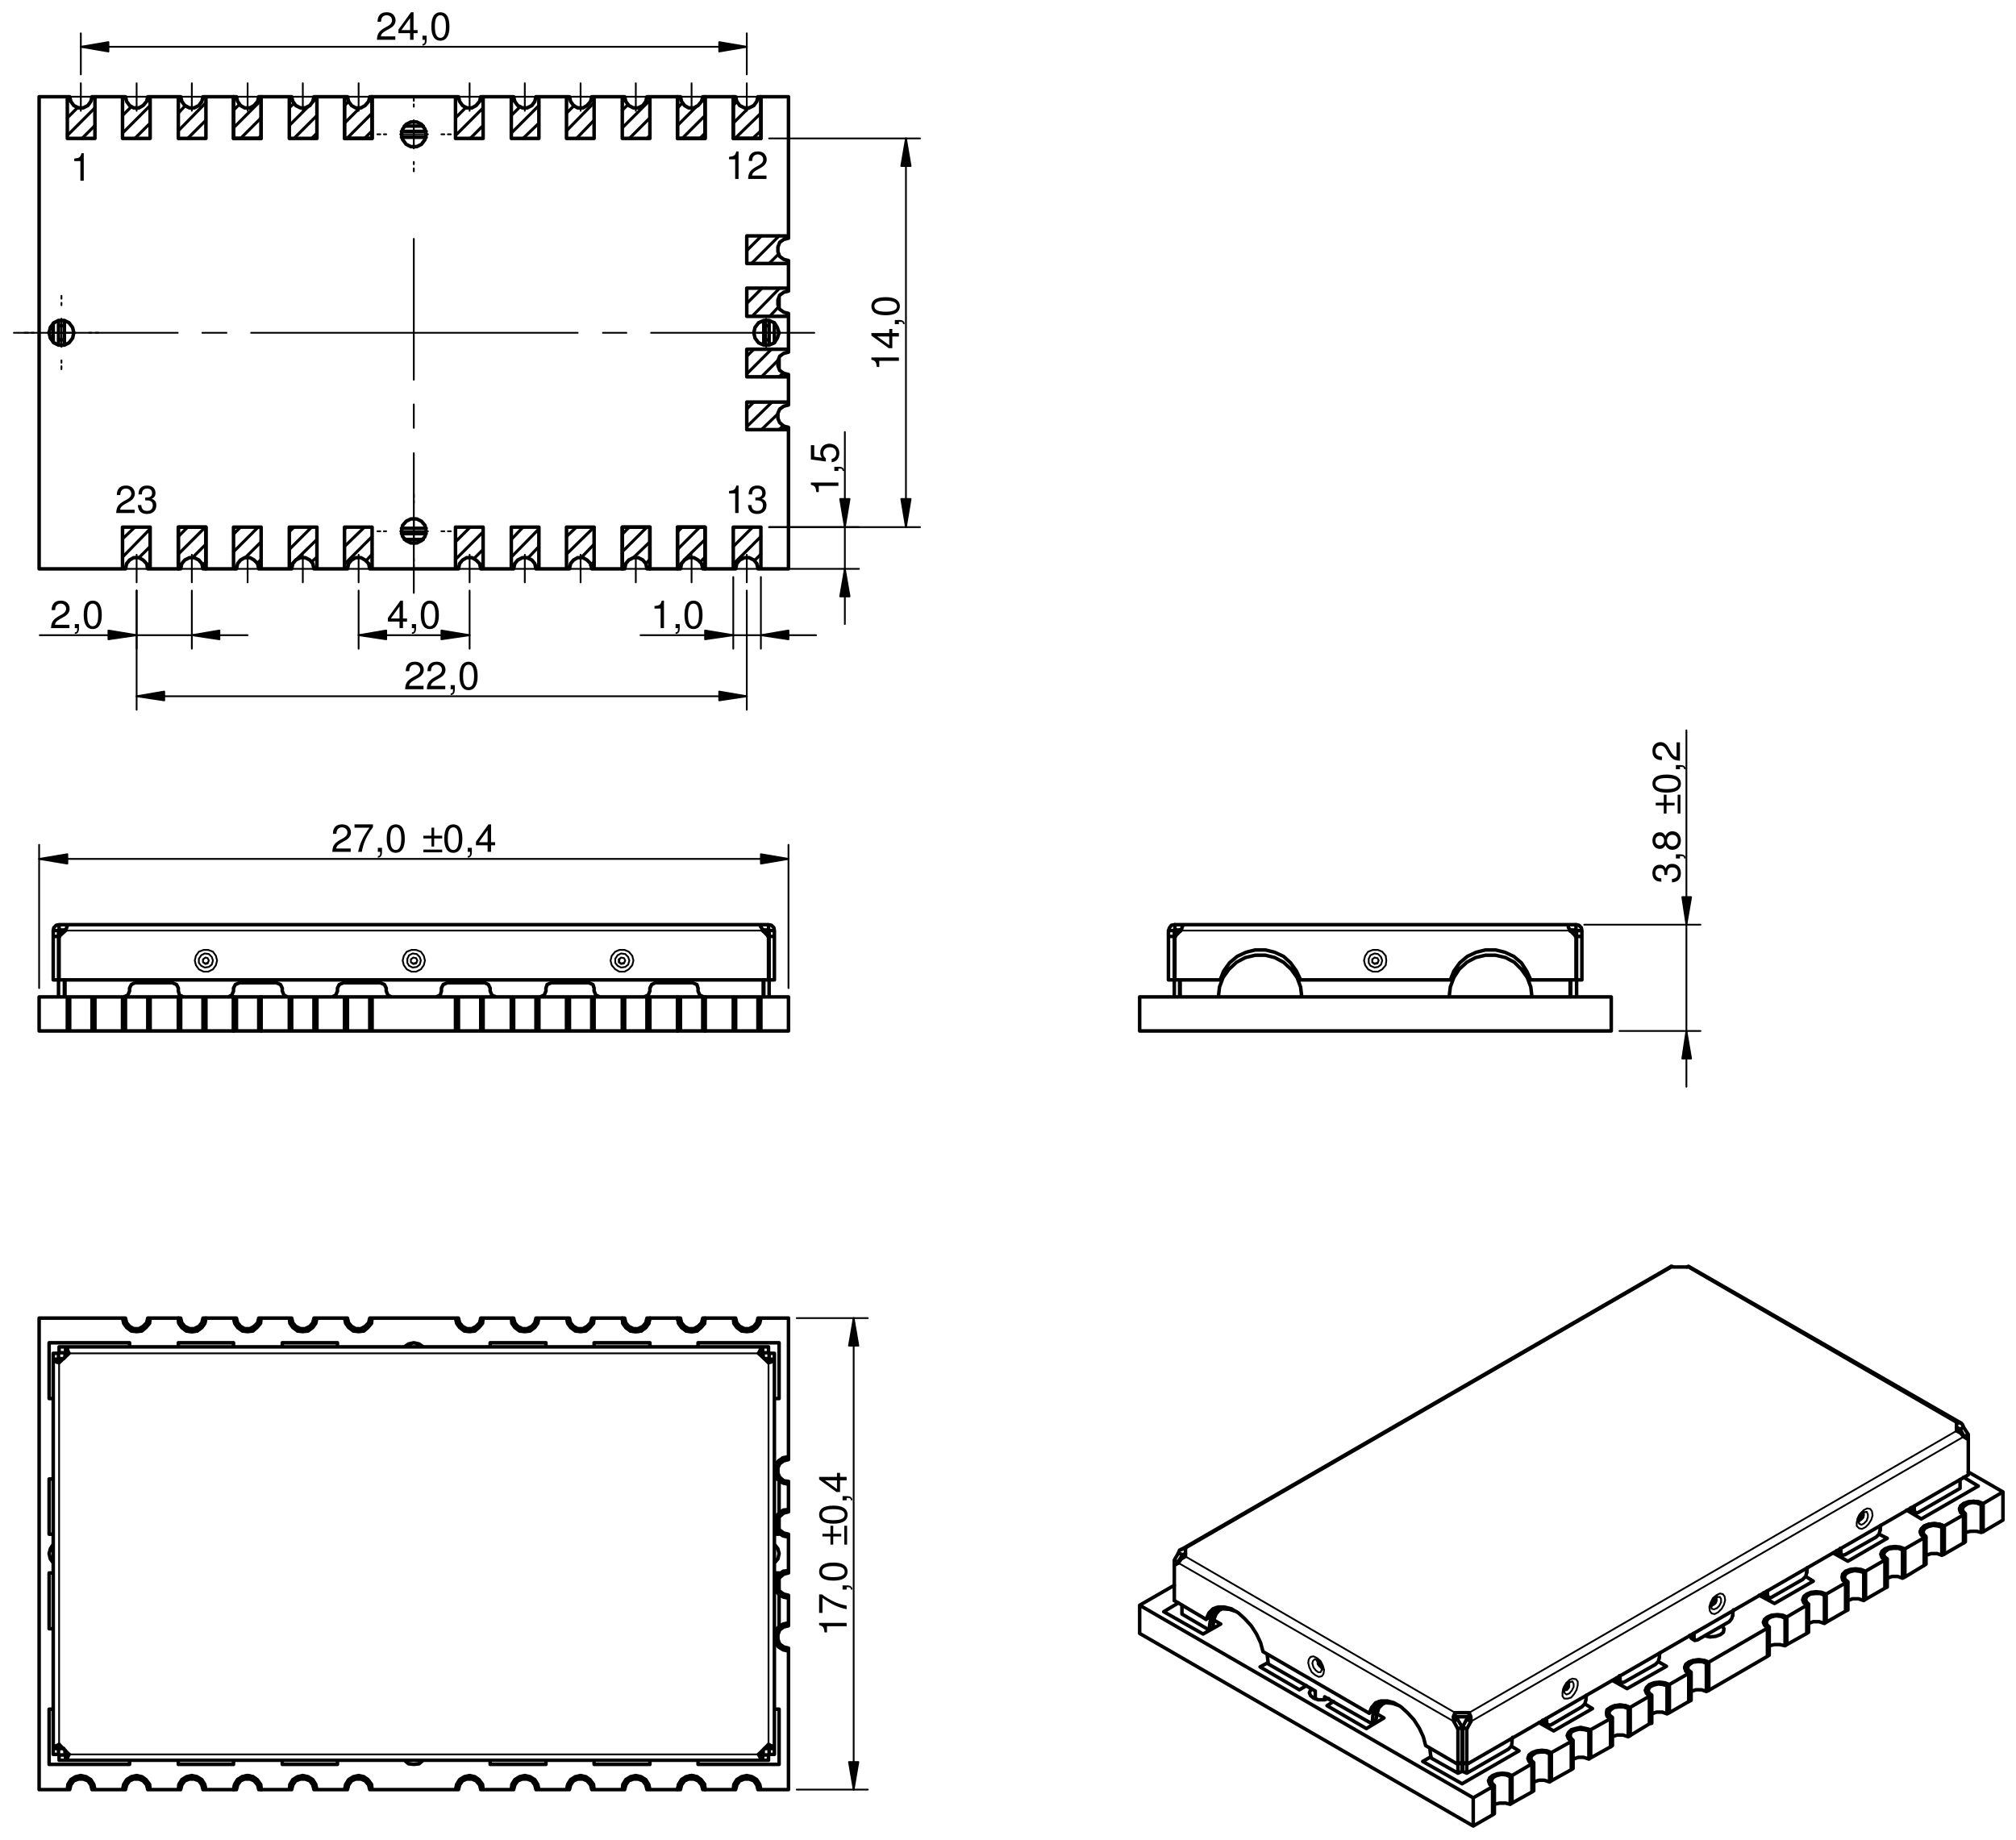 <svg xmlns="http://www.w3.org/2000/svg" xmlns:xlink="http://www.w3.org/1999/xlink" width="547.958" height="500.145" viewBox="0 0 410.968 375.109" version="1.2"><defs><symbol overflow="visible" id="a"><path d="M4.016-.688H1.062c.063-.468.313-.75 1.016-1.156l.78-.437c.798-.423 1.204-1 1.204-1.69 0-.467-.203-.905-.53-1.217-.33-.282-.735-.422-1.282-.422-.703 0-1.234.235-1.547.72C.5-4.595.406-4.235.39-3.673h.704c.03-.375.078-.61.172-.78.17-.345.546-.548.968-.548.625 0 1.11.438 1.11 1.047 0 .437-.266.828-.766 1.11l-.734.405C.672-1.765.328-1.234.266 0h3.75zm0 0"/></symbol><symbol overflow="visible" id="b"><path d="M2.594-1.344V0h.703v-1.344h.828v-.625h-.828v-3.64H2.78L.22-2.077v.734zm0-.625H.828L2.594-4.42zm0 0"/></symbol><symbol overflow="visible" id="c"><path d="M.688-.828V0h.484v.14c0 .547-.11.704-.484.72v.312c.53.016.843-.375.843-1.047v-.953zm0 0"/></symbol><symbol overflow="visible" id="d"><path d="M2.188-5.61c-.532 0-1 .22-1.297.61-.36.5-.546 1.25-.546 2.28C.344-.81.97.19 2.188.19 3.375.188 4.03-.83 4.03-2.672c0-1.094-.186-1.812-.546-2.328-.296-.39-.765-.61-1.296-.61zm0 .61c.75 0 1.124.75 1.124 2.266 0 1.593-.374 2.343-1.14 2.343-.75 0-1.11-.782-1.11-2.313C1.063-4.25 1.422-5 2.188-5zm0 0"/></symbol><symbol overflow="visible" id="e"><path d="M4.125-5.61H.36v.688h3.046C2.062-3.016 1.516-1.844 1.094 0h.75c.312-1.797 1.015-3.344 2.28-5.03zm0 0"/></symbol><symbol overflow="visible" id="f"><path d="M4.234-3.297h-1.64v-1.64h-.547v1.64H.39v.563h1.657v1.64h.547v-1.64h1.64zm0 2.828H.39v.564h3.844zm0 0"/></symbol><symbol overflow="visible" id="p"><path d="M2.063-4v4h.687v-5.61h-.453c-.25.86-.406.97-1.485 1.11v.5zm0 0"/></symbol><symbol overflow="visible" id="q"><path d="M1.75-2.578h.39c.766 0 1.157.344 1.157 1.015 0 .704-.438 1.125-1.156 1.125C1.376-.438 1-.81.954-1.625H.25c.03.438.11.734.25.984.28.546.844.828 1.61.828 1.156 0 1.906-.688 1.906-1.75 0-.72-.282-1.11-.954-1.344.532-.22.782-.61.782-1.172 0-.953-.64-1.53-1.703-1.53C1-5.61.39-5 .376-3.8h.703c0-.343.03-.53.125-.702.156-.313.5-.5.938-.5.626 0 1 .344 1 .953 0 .39-.14.625-.453.766-.187.077-.437.108-.937.108zm0 0"/></symbol><symbol overflow="visible" id="g"><path d="M-4-2.063h4v-.687h-5.61v.453c.86.25.97.406 1.11 1.485h.5zm0 0"/></symbol><symbol overflow="visible" id="h"><path d="M-5.61-4.125V-.36h.688v-3.046C-3.016-2.062-1.844-1.516 0-1.094v-.75c-1.797-.312-3.344-1.015-5.03-2.28zm0 0"/></symbol><symbol overflow="visible" id="i"><path d="M-.828-.688H0v-.484h.14c.547 0 .704.11.72.484h.312c.016-.53-.375-.843-1.047-.843h-.953zm0 0"/></symbol><symbol overflow="visible" id="j"><path d="M-5.61-2.188c0 .532.22 1 .61 1.297.5.36 1.25.546 2.28.546C-.81-.344.19-.97.19-2.188c0-1.187-1.016-1.843-2.86-1.843-1.094 0-1.812.186-2.328.546-.39.296-.61.765-.61 1.296zm.61 0c0-.75.75-1.124 2.266-1.124 1.593 0 2.343.374 2.343 1.14 0 .75-.782 1.11-2.313 1.11C-4.25-1.063-5-1.422-5-2.188zm0 0"/></symbol><symbol overflow="visible" id="k"><path d="M-3.297-4.234v1.64h-1.64v.547h1.64V-.39h.563v-1.657h1.64v-.547h-1.64v-1.64zm2.828 0V-.39h.564v-3.844zm0 0"/></symbol><symbol overflow="visible" id="l"><path d="M-1.344-2.594H0v-.703h-1.344v-.828h-.625v.828h-3.64v.516l3.532 2.56h.734zm-.625 0v1.766L-4.42-2.594zm0 0"/></symbol><symbol overflow="visible" id="m"><path d="M-2.578-1.75v-.39c0-.766.344-1.157 1.015-1.157.704 0 1.125.438 1.125 1.156 0 .765-.374 1.14-1.187 1.187v.703c.438-.03.734-.11.984-.25.546-.28.828-.844.828-1.61 0-1.156-.688-1.906-1.75-1.906-.72 0-1.11.282-1.344.954-.22-.532-.61-.782-1.172-.782-.953 0-1.53.64-1.53 1.703C-5.61-1-5-.39-3.8-.376v-.703c-.343 0-.53-.03-.702-.125-.313-.156-.5-.5-.5-.938 0-.626.344-1 .953-1 .39 0 .625.14.766.453.077.187.108.437.108.937zm0 0"/></symbol><symbol overflow="visible" id="n"><path d="M-2.953-3.11c-.36-.578-.64-.765-1.172-.765-.875 0-1.484.688-1.484 1.688S-5-.484-4.124-.484c.53 0 .813-.188 1.172-.766.312.64.78.953 1.39.953 1.032 0 1.75-.766 1.75-1.89 0-1.11-.718-1.89-1.734-1.89-.625 0-1.094.327-1.406.968zM-5-2.187c0-.593.344-.968.89-.968.532 0 .876.39.876.97 0 .592-.344.983-.875.983-.546 0-.89-.39-.89-.984zm2.36 0c0-.687.437-1.17 1.093-1.17.672 0 1.11.467 1.11 1.186 0 .688-.454 1.156-1.11 1.156-.656 0-1.094-.453-1.094-1.171zm0 0"/></symbol><symbol overflow="visible" id="o"><path d="M-.688-4.016v2.954c-.468-.063-.75-.313-1.156-1.016l-.437-.78c-.423-.798-1-1.204-1.69-1.204-.467 0-.905.203-1.217.53-.282.33-.422.735-.422 1.282 0 .703.235 1.234.72 1.547.296.203.656.297 1.218.312v-.704c-.375-.03-.61-.078-.78-.172-.345-.17-.548-.546-.548-.968 0-.625.438-1.11 1.047-1.11.437 0 .828.266 1.11.766l.405.734C-1.765-.672-1.234-.328 0-.266v-3.75zm0 0"/></symbol><symbol overflow="visible" id="r"><path d="M-5.61-3.78v2.905l3.048.422v-.64c-.39-.33-.516-.595-.516-1.048 0-.75.515-1.22 1.344-1.22.812 0 1.296.47 1.296 1.235 0 .61-.312.984-.937 1.156v.69c.453-.095.672-.173.89-.345.422-.313.672-.89.672-1.516 0-1.14-.828-1.938-2.015-1.938-1.11 0-1.875.75-1.875 1.828 0 .39.11.703.344 1.03l-1.562-.218V-3.78zm0 0"/></symbol></defs><path d="M138.707 364.86l.238-.958M138.945 363.902l.602-.836M139.547 363.066l.836-.36M140.383 362.707h1.078M141.46 362.707l.84.36M142.3 363.066l.716.836M143.016 363.902l.242.957M138.11 364.86l.238-1.075M138.348 363.785l.597-.96M138.945 362.824l.96-.597M139.906 362.227l1.074-.24M140.98 361.988l1.08.24M142.06 362.227l.838.597M142.898 362.824l.72.96M143.617 363.785l.117 1.074M143.734 364.86h-.476M138.707 364.86h-.598M41.38 268.73l-.24.958M41.14 269.688l-.6.718M40.54 270.406l-.958.477M39.582 270.883h-.957M38.625 270.883l-.957-.477M37.668 270.406l-.598-.718M37.07 269.688l-.242-.957M41.977 268.73l-.24 1.075M41.738 269.805l-.597.84M41.14 270.645l-.956.718M40.184 271.363l-1.08.12M39.105 271.484l-1.078-.12M38.027 271.363l-.957-.718M37.07 270.645l-.6-.84M36.47 269.805l-.118-1.074M36.352 268.73h.476M41.38 268.73h.597M143.258 268.73l-.242.958M143.016 269.688l-.715.718M142.3 270.406l-.84.477M141.46 270.883h-1.077M140.383 270.883l-.836-.477M139.547 270.406l-.602-.718M138.945 269.688l-.238-.957M143.734 268.73l-.117 1.075M143.617 269.805l-.72.84M142.898 270.645l-.84.718M142.06 271.363l-1.08.12M140.98 271.484l-1.074-.12M139.906 271.363l-.96-.718M138.945 270.645l-.597-.84M138.348 269.805l-.24-1.074M138.11 268.73h.597M143.258 268.73h.476M131.883 268.73l-.24.958M131.644 269.688l-.597.718M131.047 270.406l-.957.477M130.09 270.883h-.96M129.13 270.883l-.958-.477M128.172 270.406l-.598-.718M127.574 269.688l-.238-.957M132.484 268.73l-.242 1.075M132.242 269.805l-.598.84M131.644 270.645l-.957.718M130.687 271.363l-1.078.12M129.61 271.484l-1.08-.12M128.53 271.363l-.956-.718M127.574 270.645l-.597-.84M126.977 269.805l-.122-1.074M126.855 268.73h.48M131.883 268.73h.6M48.203 364.86l.238-.958M48.44 363.902l.6-.836M49.04 363.066l.84-.36M49.88 362.707h1.077M50.957 362.707l.836.36M51.793 363.066l.72.836M52.512 363.902l.238.957M47.605 364.86l.24-1.075M47.844 363.785l.597-.96M48.44 362.824l.958-.597M49.398 362.227l1.08-.24M50.477 361.988l1.078.24M51.555 362.227l.84.597M52.395 362.824l.714.96M53.11 363.785l.12 1.074M53.23 364.86h-.48M48.203 364.86h-.598" fill="none" stroke-width=".718" stroke-linecap="round" stroke-linejoin="round" stroke="#000" stroke-miterlimit="10"/><path d="M14.082 357.68H154.63" fill="none" stroke-width=".359" stroke-linecap="round" stroke-linejoin="round" stroke="#000" stroke-miterlimit="10"/><path d="M12.047 355.645l2.035 2.035M156.664 355.645l-2.035 2.035" fill="none" stroke-width=".718" stroke-linecap="round" stroke-linejoin="round" stroke="#000" stroke-miterlimit="10"/><path d="M156.664 277.828v77.817" fill="none" stroke-width=".359" stroke-linecap="round" stroke-linejoin="round" stroke="#000" stroke-miterlimit="10"/><path d="M156.664 277.828l-2.035-1.918" fill="none" stroke-width=".718" stroke-linecap="round" stroke-linejoin="round" stroke="#000" stroke-miterlimit="10"/><path d="M12.047 277.828v77.817M14.082 275.91H154.63" fill="none" stroke-width=".359" stroke-linecap="round" stroke-linejoin="round" stroke="#000" stroke-miterlimit="10"/><path d="M12.047 277.828l2.035-1.918M11.93 356.48h-1.078M11.93 356.48l.117-.835M11.93 277.11h-1.078M10.852 277.11l.12.238M10.973 277.348l.238.12M11.21 277.47l.36.237M11.57 277.707l.477.12M10.852 356.48l.12-.238M10.973 356.242l.238-.242M11.21 356l.36-.117M11.57 355.883l.477-.238M11.93 277.11l.117.718M10.852 277.11v79.37M11.93 357.68h-1.078M10.852 275.91v1.2M11.93 277.11v-1.2M11.93 275.91h-1.078M11.93 356.48v1.2M10.852 357.68v-1.2M154.63 275.91l.84-.117M155.47 275.793v-1.2M13.367 275.793v-1.2M14.082 275.91l-.238-.476M13.844 275.434l-.117-.48M13.727 274.953l-.243-.238M154.63 275.91l.24-.476M154.87 275.434l.24-.48M155.11 274.953l.117-.238M155.227 274.715l.242-.12M14.082 275.91l-.715-.117M12.047 275.793v-1.2M13.367 274.594h-1.32M12.047 275.793h1.32M13.367 274.594H155.47M156.664 274.594h-1.195M156.664 275.793v-1.2M156.664 275.793h-1.195M156.785 277.11l-.12.718M156.785 356.48h1.078M157.863 356.48v-.238M157.863 356.242l-.36-.242M157.504 356l-.36-.117M157.144 355.883l-.48-.238M156.785 277.11h1.078M157.863 277.11v.238M157.863 277.348l-.36.12M157.504 277.47l-.36.237M157.144 277.707l-.48.12M156.785 356.48l-.12-.835M156.785 275.91h1.078M157.863 275.91v1.2M157.863 277.11v79.37M157.863 357.68v-1.2M156.785 356.48v1.2M156.785 357.68h1.078M156.785 277.11v-1.2M14.082 357.68l-.715.117M13.367 357.797v1.078M155.47 357.797v1.078M154.63 357.68l.24.476M154.87 358.156l.24.36M155.11 358.516l.117.36M155.227 358.875h.242M14.082 357.68l-.238.476M13.844 358.156l-.117.36M13.727 358.516l-.243.36M154.63 357.68l.84.117M156.664 357.797v1.078M155.47 358.875h1.194M156.664 357.797h-1.195M155.47 358.875H13.366M13.367 358.875h-1.32M12.047 357.797v1.078M12.047 357.797h1.32M70.828 364.86l.242-.958M71.07 363.902l.598-.836M71.668 363.066l.836-.36M72.504 362.707h1.078M73.582 362.707l.84.36M74.422 363.066l.72.836M75.14 363.902l.24.957M70.23 364.86l.24-1.075M70.47 363.785l.6-.96M71.07 362.824l.957-.597M72.027 362.227l1.078-.24M73.105 361.988l1.075.24M74.18 362.227l.84.597M75.02 362.824l.718.96M75.738 363.785l.117 1.074M75.855 364.86h-.476M70.828 364.86h-.598M149.96 364.86l.24-.958M150.2 363.902l.6-.836M150.8 363.066l.958-.36M151.758 362.707h.957M152.715 362.707l.957.36M153.672 363.066l.597.836M154.27 363.902l.242.957M149.48 364.86l.122-1.075M149.602 363.785l.597-.96M150.2 362.824l.956-.597M151.156 362.227l1.078-.24M152.234 361.988l1.078.24M153.312 362.227l.957.597M154.27 362.824l.6.96M154.87 363.785l.24 1.074M155.11 364.86h-.598M149.96 364.86h-.48M13.008 356.48H11.93M13.008 276.988H11.93M13.246 276.75v-.957M155.586 276.75v-.957M155.586 356.84v.957M13.246 356.84v.957M155.828 276.988h.957M155.828 356.48h.957M160.734 364.86h-5.625M7.977 364.86v-96.13M7.977 268.73h17M160.734 268.73v28.25M64.605 268.73h5.625M64.605 268.73l-.242 1.075M64.363 269.805l-.597.84M63.766 270.645l-.957.718M62.81 271.363l-1.08.12M61.73 271.484l-1.078-.12M60.652 271.363l-.957-.718M59.695 270.645l-.597-.84M59.098 269.805l-.12-1.074M53.23 268.73h5.747M53.23 268.73l-.12 1.075M53.11 269.805l-.715.84M52.395 270.645l-.84.718M51.555 271.363l-1.078.12M50.477 271.484l-1.08-.12M49.398 271.363l-.957-.718M48.44 270.645l-.596-.84M47.844 269.805l-.24-1.074M41.977 268.73h5.628M41.977 268.73l-.24 1.075M41.738 269.805l-.597.84M41.14 270.645l-.956.718M40.184 271.363l-1.08.12M39.105 271.484l-1.078-.12M38.027 271.363l-.957-.718M37.07 270.645l-.6-.84M36.47 269.805l-.118-1.074M30.605 268.73h5.747M30.605 268.73l-.12 1.075M30.484 269.805l-.718.84M29.766 270.645l-.836.718M28.93 271.363l-1.078.12M27.852 271.484l-1.08-.12M26.773 271.363l-.957-.718M25.816 270.645l-.597-.84M25.22 269.805l-.243-1.074M149.48 364.86h-5.746M149.48 364.86l.122-1.075M149.602 363.785l.597-.96M150.2 362.824l.956-.597M151.156 362.227l1.078-.24M152.234 361.988l1.078.24M153.312 362.227l.957.597M154.27 362.824l.6.96M154.87 363.785l.24 1.074M98.484 268.73h5.746M92.855 268.73l.243 1.075M93.098 269.805l.597.84M93.695 270.645l.957.718M94.652 271.363l1.078.12M95.73 271.484l1.08-.12M96.81 271.363l.834-.718M97.644 270.645l.72-.84M98.363 269.805l.12-1.074M109.855 268.73h5.63M104.23 268.73l.118 1.075M104.348 269.805l.6.84M104.95 270.645l.956.718M105.906 271.363l1.078.12M106.984 271.484l1.075-.12M108.06 271.363l.96-.718M109.02 270.645l.597-.84M109.617 269.805l.238-1.074M121.11 268.73h5.745M115.484 268.73l.24 1.075M115.723 269.805l.597.84M116.32 270.645l.957.718M117.277 271.363l1.078.12M118.355 271.484l1.08-.12M119.434 271.363l.84-.718M120.273 270.645l.715-.84M120.988 269.805l.12-1.074M132.484 268.73h5.625M126.855 268.73l.122 1.075M126.977 269.805l.597.84M127.574 270.645l.957.718M128.53 271.363l1.08.12M129.61 271.484l1.077-.12M130.687 271.363l.957-.718M131.644 270.645l.598-.84M132.242 269.805l.242-1.074M143.734 268.73h5.746M138.11 268.73l.238 1.075M138.348 269.805l.597.84M138.945 270.645l.96.718M139.906 271.363l1.074.12M140.98 271.484l1.08-.12M142.06 271.363l.838-.718M142.898 270.645l.72-.84M143.617 269.805l.117-1.074M155.11 268.73h5.624M149.48 268.73l.122 1.075M149.602 269.805l.597.84M150.2 270.645l.956.718M151.156 271.363l1.078.12M152.234 271.484l1.078-.12M153.312 271.363l.957-.718M154.27 270.645l.6-.84M154.87 269.805l.24-1.074M92.855 364.86h-17M92.855 364.86l.243-1.075M93.098 363.785l.597-.96M93.695 362.824l.957-.597M94.652 362.227l1.078-.24M95.73 361.988l1.08.24M96.81 362.227l.834.597M97.644 362.824l.72.96M98.363 363.785l.12 1.074M104.23 364.86h-5.746M104.23 364.86l.118-1.075M104.348 363.785l.6-.96M104.95 362.824l.956-.597M105.906 362.227l1.078-.24M106.984 361.988l1.075.24M108.06 362.227l.96.597M109.02 362.824l.597.96M109.617 363.785l.238 1.074M115.484 364.86h-5.63M115.484 364.86l.24-1.075M115.723 363.785l.597-.96M116.32 362.824l.957-.597M117.277 362.227l1.078-.24M118.355 361.988l1.08.24M119.434 362.227l.84.597M120.273 362.824l.715.96M120.988 363.785l.12 1.074M126.855 364.86h-5.746M126.855 364.86l.122-1.075M126.977 363.785l.597-.96M127.574 362.824l.957-.597M128.53 362.227l1.08-.24M129.61 361.988l1.077.24M130.687 362.227l.957.597M131.644 362.824l.598.96M132.242 363.785l.242 1.074M138.11 364.86h-5.626M138.11 364.86l.238-1.075M138.348 363.785l.597-.96M138.945 362.824l.96-.597M139.906 362.227l1.074-.24M140.98 361.988l1.08.24M142.06 362.227l.838.597M142.898 362.824l.72.96M143.617 363.785l.117 1.074M70.23 364.86h-5.625M75.855 364.86l-.117-1.075M75.738 363.785l-.72-.96M75.02 362.824l-.84-.597M74.18 362.227l-1.075-.24M73.105 361.988l-1.078.24M72.027 362.227l-.957.597M71.07 362.824l-.6.96M70.47 363.785l-.24 1.074M58.977 364.86H53.23M64.605 364.86l-.242-1.075M64.363 363.785l-.597-.96M63.766 362.824l-.957-.597M62.81 362.227l-1.08-.24M61.73 361.988l-1.078.24M60.652 362.227l-.957.597M59.695 362.824l-.597.96M59.098 363.785l-.12 1.074M47.605 364.86h-5.628M53.23 364.86l-.12-1.075M53.11 363.785l-.715-.96M52.395 362.824l-.84-.597M51.555 362.227l-1.078-.24M50.477 361.988l-1.08.24M49.398 362.227l-.957.597M48.44 362.824l-.596.96M47.844 363.785l-.24 1.074M36.352 364.86h-5.747M41.977 364.86l-.24-1.075M41.738 363.785l-.597-.96M41.14 362.824l-.956-.597M40.184 362.227l-1.08-.24M39.105 361.988l-1.078.24M38.027 362.227l-.957.597M37.07 362.824l-.6.96M36.47 363.785l-.118 1.074M24.977 364.86h-5.625M30.605 364.86l-.12-1.075M30.484 363.785l-.718-.96M29.766 362.824l-.836-.597M28.93 362.227l-1.078-.24M27.852 361.988l-1.08.24M26.773 362.227l-.957.597M25.816 362.824l-.597.96M25.22 363.785l-.243 1.074M13.727 364.86h-5.75M19.352 364.86l-.24-1.075M19.113 363.785l-.6-.96M18.512 362.824l-.957-.597M17.555 362.227l-1.078-.24M16.477 361.988l-1.075.24M15.402 362.227l-.96.597M14.44 362.824l-.596.96M13.844 363.785l-.117 1.074M82.44 274.594l.84-.598M83.28 273.996l1.075-.238M84.355 273.758l1.08.238M85.434 273.996l.84.598M158.82 316.734l-.238 1.08M158.582 317.813l-.72.84M157.863 314.82l.72.957M158.582 315.777l.238.957M82.44 358.875l.84.72M83.28 359.594l1.075.12M84.355 359.715l1.08-.12M85.434 359.594l.84-.72M10.852 314.82l-.598.957M10.254 315.777l-.242.957M10.012 316.734l.242 1.08M10.254 317.813l.598.84M75.855 268.73h17M75.855 268.73l-.117 1.075M75.738 269.805l-.72.84M75.02 270.645l-.84.718M74.18 271.363l-1.075.12M73.105 271.484l-1.078-.12M72.027 271.363l-.957-.718M71.07 270.645l-.6-.84M70.47 269.805l-.24-1.074M160.734 325.832v5.03M160.734 325.832l-1.078-.238M159.656 325.594l-.836-.598M160.734 336.61v28.25M160.734 336.61l-1.195-.36M159.54 336.25l-.958-.72M158.582 335.53l-.602-1.077M157.98 334.453v-1.316M157.98 333.137l.48-1.078M160.734 313.383v6.824M160.734 307.758l-1.078.117M159.656 307.875l-.836.602M160.734 302.61v5.148M160.734 296.98l-1.195.243M159.54 297.223l-.958.836M158.582 298.06l-.602 1.077M157.98 299.137v1.2M157.98 300.336l.48 1.195M158.82 301.77l.836.6M159.656 302.37l1.078.24M158.82 312.547l.836.598M159.656 313.145l1.078.238M158.82 331.7l.836-.598M159.656 331.102l1.078-.24M158.82 320.926l.836-.598M159.656 320.328l1.078-.12M57.54 273.758h11.253M68.793 273.758v.836M57.54 274.594v-.836M10.012 273.758h16.402M26.414 273.758v.836M10.852 285.13h-.84M10.012 285.13v-11.372M99.918 273.758v.836M111.293 273.758H99.918M111.293 274.594v-.836M157.863 320.688h.957M158.46 332.06h-.597M132.484 359.715H121.11M121.11 359.715v-.84M132.484 358.875v.84M158.82 359.715H142.3M142.3 359.715v-.84M157.863 348.46h.957M158.82 348.46v11.255M10.852 320.688h-.84M10.012 332.06h.84M10.012 320.688v11.37M68.793 359.715v-.84M57.54 359.715h11.253M57.54 358.875v.84M47.605 359.715v-.84M36.352 359.715h11.253M36.352 358.875v.84M10.852 348.46h-.84M26.414 359.715v-.84M10.012 359.715h16.402M10.012 348.46v11.255M111.293 359.715H99.918M99.918 359.715v-.84M111.293 358.875v.84M157.863 285.13h.957M142.3 273.758v.836M158.82 273.758H142.3M158.82 285.13v-11.372M121.11 273.758v.836M132.484 273.758H121.11M132.484 274.594v-.836M157.863 312.785h.957M158.46 301.53h-.597M36.352 273.758h11.253M47.605 273.758v.836M36.352 274.594v-.836M10.012 301.53h.84M10.852 312.785h-.84M10.012 312.785V301.53M158.82 324.996v6.703M158.82 320.688v.238M158.82 308.477v-6.707M158.82 312.785v-.238M10.012 359.715h16.402M26.414 359.715v-.84M10.852 348.46h-.84M10.012 348.46v11.255M47.605 359.715v-.84M36.352 359.715h11.253M36.352 358.875v.84M68.793 359.715v-.84M57.54 359.715h11.253M57.54 358.875v.84M10.852 320.688h-.84M10.012 332.06h.84M10.012 320.688v11.37M157.863 348.46h.957M142.3 359.715v-.84M158.82 359.715H142.3M158.82 348.46v11.255M132.484 358.875v.84M132.484 359.715H121.11M121.11 359.715v-.84M111.293 358.875v.84M111.293 359.715H99.918M99.918 359.715v-.84M158.82 320.688v11.37M158.82 332.06h-.957M157.863 320.688h.957M157.863 285.13h.957M142.3 273.758v.836M158.82 273.758H142.3M158.82 285.13v-11.372M132.484 274.594v-.836M132.484 273.758H121.11M121.11 273.758v.836M111.293 274.594v-.836M111.293 273.758H99.918M99.918 273.758v.836M158.82 312.785V301.53M158.82 301.53h-.957M157.863 312.785h.957M10.012 285.13v-11.372M10.012 273.758h16.402M26.414 273.758v.836M10.852 285.13h-.84M36.352 274.594v-.836M36.352 273.758h11.253M47.605 273.758v.836M57.54 274.594v-.836M57.54 273.758h11.253M68.793 273.758v.836M10.012 312.785V301.53M10.012 301.53h.84M10.852 312.785h-.84M14.203 364.86l.238-.958M14.44 363.902l.603-.836M15.043 363.066l.957-.36M16 362.707h.957M16.957 362.707l.957.36M17.914 363.066l.598.836M18.512 363.902l.242.957M13.727 364.86l.117-1.075M13.844 363.785l.597-.96M14.44 362.824l.962-.597M15.402 362.227l1.075-.24M16.477 361.988l1.078.24M17.555 362.227l.957.597M18.512 362.824l.6.96M19.113 363.785l.24 1.074M19.352 364.86h-.598M14.203 364.86h-.476M109.258 268.73l-.24.958M109.02 269.688l-.602.718M108.418 270.406l-.957.477M107.46 270.883h-.956M106.504 270.883l-.957-.477M105.547 270.406l-.598-.718M104.95 269.688l-.243-.957M109.855 268.73l-.238 1.075M109.617 269.805l-.598.84M109.02 270.645l-.96.718M108.06 271.363l-1.076.12M106.984 271.484l-1.078-.12M105.906 271.363l-.957-.718M104.95 270.645l-.602-.84M104.348 269.805l-.118-1.074M104.23 268.73h.477M109.258 268.73h.597M25.578 364.86l.238-.958M25.816 363.902l.598-.836M26.414 363.066l.84-.36M27.254 362.707h1.074M28.328 362.707l.84.36M29.168 363.066l.72.836M29.887 363.902l.238.957M24.977 364.86l.242-1.075M25.22 363.785l.596-.96M25.816 362.824l.957-.597M26.773 362.227l1.08-.24M27.852 361.988l1.078.24M28.93 362.227l.836.597M29.766 362.824l.718.96M30.484 363.785l.12 1.074M30.605 364.86h-.48M25.578 364.86h-.6M120.63 268.73l-.24.958M120.39 269.688l-.718.718M119.672 270.406l-.836.477M118.836 270.883h-1.078M117.758 270.883l-.84-.477M116.918 270.406l-.598-.718M116.32 269.688l-.238-.957M121.11 268.73l-.122 1.075M120.988 269.805l-.715.84M120.273 270.645l-.84.718M119.434 271.363l-1.08.12M118.355 271.484l-1.078-.12M117.277 271.363l-.957-.718M116.32 270.645l-.597-.84M115.723 269.805l-.24-1.074M115.484 268.73h.598M120.63 268.73h.48M75.38 268.73l-.24.958M75.14 269.688l-.718.718M74.422 270.406l-.84.477M73.582 270.883h-1.078M72.504 270.883l-.836-.477M71.668 270.406l-.598-.718M71.07 269.688l-.242-.957M75.855 268.73l-.117 1.075M75.738 269.805l-.72.84M75.02 270.645l-.84.718M74.18 271.363l-1.075.12M73.105 271.484l-1.078-.12M72.027 271.363l-.957-.718M71.07 270.645l-.6-.84M70.47 269.805l-.24-1.074M70.23 268.73h.598M75.38 268.73h.475M98.004 268.73l-.238.958M97.766 269.688l-.72.718M97.047 270.406l-.84.477M96.207 270.883h-1.074M95.133 270.883l-.84-.477M94.293 270.406l-.598-.718M93.695 269.688l-.238-.957M98.484 268.73l-.12 1.075M98.363 269.805l-.72.84M97.644 270.645l-.835.718M96.81 271.363l-1.08.12M95.73 271.484l-1.078-.12M94.652 271.363l-.957-.718M93.695 270.645l-.597-.84M93.098 269.805l-.243-1.074M92.855 268.73h.602M98.004 268.73h.48M154.512 268.73l-.243.958M154.27 269.688l-.598.718M153.672 270.406l-.957.477M152.715 270.883h-.957M151.758 270.883l-.957-.477M150.8 270.406l-.6-.718M150.2 269.688l-.24-.957M155.11 268.73l-.24 1.075M154.87 269.805l-.6.84M154.27 270.645l-.958.718M153.312 271.363l-1.078.12M152.234 271.484l-1.078-.12M151.156 271.363l-.957-.718M150.2 270.645l-.598-.84M149.602 269.805l-.122-1.074M149.48 268.73h.48M154.512 268.73h.597M64.004 268.73l-.238.958M63.766 269.688l-.598.718M63.168 270.406l-.957.477M62.21 270.883h-.96M61.25 270.883l-.957-.477M60.293 270.406l-.598-.718M59.695 269.688l-.238-.957M64.605 268.73l-.242 1.075M64.363 269.805l-.597.84M63.766 270.645l-.957.718M62.81 271.363l-1.08.12M61.73 271.484l-1.078-.12M60.652 271.363l-.957-.718M59.695 270.645l-.597-.84M59.098 269.805l-.12-1.074M58.977 268.73h.48M64.004 268.73h.6M52.75 268.73l-.238.958M52.512 269.688l-.72.718M51.793 270.406l-.836.477M50.957 270.883H49.88M49.88 270.883l-.84-.477M49.04 270.406l-.6-.718M48.44 269.688l-.237-.957M53.23 268.73l-.12 1.075M53.11 269.805l-.715.84M52.395 270.645l-.84.718M51.555 271.363l-1.078.12M50.477 271.484l-1.08-.12M49.398 271.363l-.957-.718M48.44 270.645l-.596-.84M47.844 269.805l-.24-1.074M47.605 268.73h.598M52.75 268.73h.48M30.125 268.73l-.238.958M29.887 269.688l-.72.718M29.168 270.406l-.84.477M28.328 270.883h-1.074M27.254 270.883l-.84-.477M26.414 270.406l-.598-.718M25.816 269.688l-.238-.957M30.605 268.73l-.12 1.075M30.484 269.805l-.718.84M29.766 270.645l-.836.718M28.93 271.363l-1.078.12M27.852 271.484l-1.08-.12M26.773 271.363l-.957-.718M25.816 270.645l-.597-.84M25.22 269.805l-.243-1.074M24.977 268.73h.6M30.125 268.73h.48M59.457 364.86l.238-.958M59.695 363.902l.598-.836M60.293 363.066l.957-.36M61.25 362.707h.96M62.21 362.707l.958.36M63.168 363.066l.598.836M63.766 363.902l.238.957M58.977 364.86l.12-1.075M59.098 363.785l.597-.96M59.695 362.824l.957-.597M60.652 362.227l1.078-.24M61.73 361.988l1.08.24M62.81 362.227l.956.597M63.766 362.824l.597.96M64.363 363.785l.242 1.074M64.605 364.86h-.6M59.457 364.86h-.48M36.828 364.86l.242-.958M37.07 363.902l.598-.836M37.668 363.066l.957-.36M38.625 362.707h.957M39.582 362.707l.957.36M40.54 363.066l.6.836M41.14 363.902l.24.957M36.352 364.86l.117-1.075M36.47 363.785l.6-.96M37.07 362.824l.957-.597M38.027 362.227l1.078-.24M39.105 361.988l1.08.24M40.184 362.227l.957.597M41.14 362.824l.598.96M41.738 363.785l.24 1.074M41.977 364.86h-.598M36.828 364.86h-.476M93.457 364.86l.238-.958M93.695 363.902l.598-.836M94.293 363.066l.84-.36M95.133 362.707h1.074M96.207 362.707l.84.36M97.047 363.066l.72.836M97.766 363.902l.238.957M92.855 364.86l.243-1.075M93.098 363.785l.597-.96M93.695 362.824l.957-.597M94.652 362.227l1.078-.24M95.73 361.988l1.08.24M96.81 362.227l.834.597M97.644 362.824l.72.96M98.363 363.785l.12 1.074M98.484 364.86h-.48M93.457 364.86h-.602M104.707 364.86l.242-.958M104.95 363.902l.597-.836M105.547 363.066l.957-.36M106.504 362.707h.957M107.46 362.707l.958.36M108.418 363.066l.6.836M109.02 363.902l.238.957M104.23 364.86l.118-1.075M104.348 363.785l.6-.96M104.95 362.824l.956-.597M105.906 362.227l1.078-.24M106.984 361.988l1.075.24M108.06 362.227l.96.597M109.02 362.824l.597.96M109.617 363.785l.238 1.074M109.855 364.86h-.597M104.707 364.86h-.477M116.082 364.86l.238-.958M116.32 363.902l.598-.836M116.918 363.066l.84-.36M117.758 362.707h1.078M118.836 362.707l.836.36M119.672 363.066l.72.836M120.39 363.902l.24.957M115.484 364.86l.24-1.075M115.723 363.785l.597-.96M116.32 362.824l.957-.597M117.277 362.227l1.078-.24M118.355 361.988l1.08.24M119.434 362.227l.84.597M120.273 362.824l.715.96M120.988 363.785l.12 1.074M121.11 364.86h-.48M116.082 364.86h-.598M127.336 364.86l.238-.958M127.574 363.902l.598-.836M128.172 363.066l.957-.36M129.13 362.707h.96M130.09 362.707l.957.36M131.047 363.066l.597.836M131.644 363.902l.24.957M126.855 364.86l.122-1.075M126.977 363.785l.597-.96M127.574 362.824l.957-.597M128.53 362.227l1.08-.24M129.61 361.988l1.077.24M130.687 362.227l.957.597M131.644 362.824l.598.96M132.242 363.785l.242 1.074M132.484 364.86h-.6M127.336 364.86h-.48M160.734 325.234l-.957-.238M159.777 324.996l-.836-.598M158.94 324.398l-.358-.84M158.582 323.56v-1.08M158.582 322.48l.36-.835M158.94 321.645l.837-.72M159.777 320.926l.957-.238M160.734 325.832l-1.078-.238M159.656 325.594l-.957-.598M158.7 324.996l-.598-.957M158.102 324.04l-.24-1.08M157.863 322.96l.24-1.077M158.102 321.883l.597-.84M158.7 321.043l.956-.715M159.656 320.328l1.078-.12M160.734 320.207v.48M160.734 325.234v.598M160.734 312.785l-.957-.238M159.777 312.547l-.836-.602M158.94 311.945l-.358-.836M158.582 311.11v-1.08M158.582 310.03l.36-.84M158.94 309.19l.837-.713M159.777 308.477l.957-.243M160.734 313.383l-1.078-.238M159.656 313.145l-.957-.598M158.7 312.547l-.598-.96M158.102 311.586l-.24-1.074M157.863 310.512l.24-1.078M158.102 309.434l.597-.84M158.7 308.594l.956-.598M159.656 307.996l1.078-.238M160.734 307.758v.476M160.734 312.785v.598M160.734 336.008l-.957-.238M159.777 335.77l-.836-.598M158.94 335.172l-.358-.957M158.582 334.215v-.96M158.582 333.254l.36-.957M158.94 332.297l.837-.598M159.777 331.7l.957-.24M160.734 336.61l-1.078-.243M159.656 336.367l-.957-.597M158.7 335.77l-.598-.957M158.102 334.813l-.24-1.08M157.863 333.734l.24-1.078M158.102 332.656l.597-.957M158.7 331.7l.956-.598M159.656 331.102l1.078-.24M160.734 330.863v.598M160.734 336.008v.6M160.734 302.012l-.957-.12M159.777 301.89l-.836-.718M158.94 301.172l-.358-.836M158.582 300.336v-1.078M158.582 299.258l.36-.84M158.94 298.418l.837-.598M159.777 297.82l.957-.238M160.734 302.61l-1.078-.24M159.656 302.37l-.957-.6M158.7 301.77l-.598-.836M158.102 300.934l-.24-1.08M157.863 299.855l.24-1.078M158.102 298.777l.597-.957M158.7 297.82l.956-.597M159.656 297.223l1.078-.243M160.734 296.98v.602M160.734 302.012v.597M321.273 189.598h-1.316M319.238 188.52h2.035M321.273 189.598v-1.078M241.422 188.52h77.816M241.422 188.52h-1.914M239.508 189.598v-1.078M239.508 189.598h1.2M240.707 189.72l.117-.243M240.824 189.477l.12-.24M240.945 189.117l.12-.238M320.078 189.72l-.12-.243M319.957 189.477l-.12-.24M319.72 189.117v-.238M319.238 188.52" fill="none" stroke-width=".718" stroke-linecap="round" stroke-linejoin="round" stroke="#000" stroke-miterlimit="10"/><path d="M240.707 189.72h79.37M281.05 195.824l-.242.477M280.808 196.3l-.597.122M280.21 196.422l-.476-.242M279.734 196.18v-.598M279.734 195.582l.477-.36M280.21 195.223l.598.12M280.808 195.344l.243.48M281.77 195.824l-.243.836M281.527 196.66l-.597.48M280.93 197.14l-.72.118M280.21 197.258l-.835-.36M279.375 196.9l-.36-.6M279.016 196.3v-.835M279.016 195.465l.36-.72M279.375 194.746l.836-.36M280.21 194.387l.72.117M280.93 194.504l.597.602M281.527 195.106l.242.718M281.05 195.824l-.242.598M280.808 196.422l-.597.117M280.21 196.54l-.476-.36M279.734 196.18v-.598M279.734 195.582l.477-.36M280.21 195.223l.598.12M280.808 195.344l.243.48" fill="none" stroke-width=".359" stroke-linecap="round" stroke-linejoin="round" stroke="#000" stroke-miterlimit="10"/><path d="M239.508 199.774v-8.86M239.508 190.914l1.2-1.195" fill="none" stroke-width=".718" stroke-linecap="round" stroke-linejoin="round" stroke="#000" stroke-miterlimit="10"/><path d="M282.605 195.824l-.12.957M282.484 196.78l-.715.837M281.77 197.617l-.84.48M280.93 198.098h-1.08M279.85 198.098l-.956-.48M278.894 197.617l-.597-.836M278.297 196.78l-.242-.956M278.055 195.824l.242-.96M278.297 194.863l.597-.836M278.894 194.027l.957-.36M279.85 193.668h1.08M280.93 193.668l.84.36M281.77 194.027l.714.836M282.484 194.863l.12.96" fill="none" stroke-width=".359" stroke-linecap="round" stroke-linejoin="round" stroke="#000" stroke-miterlimit="10"/><path d="M239.508 199.774h9.218M321.273 199.774v-8.86M321.273 190.914l-1.195-1.195M239.387 189.72h-1.196M239.508 188.52l-.72.12M238.79 188.64l-.36.477M238.43 189.117l-.24.602M239.387 190.914h-1.196M238.19 190.914v8.86M238.19 199.774h1.197M238.19 189.72v1.194M239.387 190.914v-1.195M239.387 190.914v8.86M321.394 189.72h1.08M321.273 188.52l.598.12M321.87 188.64l.48.477M322.35 189.117l.123.602M322.473 199.774h-1.08M322.473 199.774v-8.86M322.473 189.72v1.194M321.394 190.914h1.08M321.394 199.774v-8.86M321.394 190.914v-1.195M312.055 199.774h9.218M312.055 199.774l-.836-1.797M311.22 197.977l-1.08-1.676M310.14 196.3l-1.554-1.316M308.586 194.984l-1.797-.84M306.79 194.145l-1.92-.477M304.87 193.668h-2.034M302.836 193.668l-1.914.477M300.922 194.145l-1.797.84M299.125 194.984l-1.555 1.317M297.57 196.3l-1.195 1.677M296.375 197.977l-.72 1.797M265.13 199.774h30.526M248.726 199.774l.72-1.797M249.445 197.977l1.196-1.676M250.64 196.3l1.56-1.316M252.2 194.984l1.792-.84M253.992 194.145l1.918-.477M255.91 193.668h2.035M257.945 193.668l1.914.477M259.86 194.145l1.796.84M261.656 194.984l1.438 1.317M263.094 196.3l1.195 1.677M264.29 197.977l.84 1.797M320.078 189.836v-.238M240.586 189.836v-.238M312.297 203.246l-.242-2.035M312.055 201.21l-.72-1.917M311.336 199.293l-1.195-1.676M310.14 197.617l-1.437-1.437M308.703 196.18l-1.797-.957M306.906 195.223l-2.035-.477M304.87 194.746h-2.034M302.836 194.746l-2.035.477M300.8 195.223l-1.792.957M299.008 196.18l-1.56 1.437M297.45 197.617l-1.075 1.676M296.375 199.293l-.72 1.918M295.656 201.21l-.242 2.036M240.586 203.246v-3.472M248.367 203.246l.238-2.035M248.605 201.21l.72-1.917M249.324 199.293l1.2-1.676M250.523 197.617l1.555-1.437M252.078 196.18l1.797-.957M253.875 195.223l2.035-.477M255.91 194.746h2.035M257.945 194.746l1.914.477M259.86 195.223l1.796.957M261.656 196.18l1.555 1.437M263.21 197.617l1.2 1.676M264.41 199.293l.72 1.918M265.13 201.21l.237 2.036M320.078 203.246v-3.472M239.63 190.914h-.243M240.586 189.598l-.598.238M239.988 189.836l-.48.36M239.508 190.195l-.12.72M240.465 203.246v-3.472M239.387 203.246v-3.472M321.152 190.914h.242M320.078 189.598l.72.238M320.797 189.836l.355.36M321.152 190.195l.242.72M320.195 199.774v3.472M321.394 199.774v3.472M328.457 203.246h-96.133M328.457 210.188h-96.133M232.324 203.246v6.942M328.457 203.246v6.942M392.265 318.77v.36M396.336 316.375v.48M392.625 313.262l-.48-.477M392.144 312.785l-.117-.597M392.027 312.188l.36-.602M392.387 311.586l.714-.36M393.1 311.227l.962-.24M394.062 310.988l.957.12M395.02 311.11l.835.238M395.855 317.094l-.957-.36M394.898 316.734h-1.195M393.703 316.734l-1.078.36M395.855 311.348v5.746M392.625 318.89v-5.628M392.265 313.504l-.597-.602M391.668 312.902l-.242-.597M391.426 312.305l.242-.598M391.668 311.707l.597-.598M392.265 311.11l.958-.36M393.223 310.75l1.078-.12M394.3 310.63l1.08.12M395.38 310.75l.956.36M392.265 318.77v-5.266M396.336 316.375v-5.266M392.265 319.13l.36-.24M395.855 317.094l.48-.24M396.336 311.11l-.48.238M392.625 313.262l-.36.242M328.336 355.645v.476M332.29 353.367v.48M328.695 350.137l-.597-.48M328.098 349.656l-.122-.597M327.976 349.06l.36-.482M328.336 348.578l.72-.476M329.055 348.102l.957-.122M330.012 347.98h.96M330.973 347.98l.957.36M331.93 354.086l-1.08-.36M330.85 353.727h-1.198M329.652 353.727l-.957.36M331.93 348.34v5.746M328.695 355.883v-5.746M328.336 350.375l-.72-.48M327.617 349.895l-.117-.598M327.5 349.297l.117-.72M327.617 348.578l.72-.476M328.336 348.102l.84-.36M329.176 347.742l1.078-.12M330.254 347.62l1.074.122M331.328 347.742l.96.36M328.336 355.645v-5.27M332.29 353.367v-5.265M328.336 356.12l.36-.237M331.93 354.086l.36-.238M332.29 348.102l-.36.238M328.695 350.137l-.36.238" fill="none" stroke-width=".718" stroke-linecap="round" stroke-linejoin="round" stroke="#000" stroke-miterlimit="10"/><path d="M299.484 349.18l99.364-57.465" fill="none" stroke-width=".359" stroke-linecap="round" stroke-linejoin="round" stroke="#000" stroke-miterlimit="10"/><path d="M299.484 350.016h-2.754M296.613 349.777v-.597M296.613 349.18h2.87M299.484 349.777v-.597M398.848 290.156v1.56" fill="none" stroke-width=".718" stroke-linecap="round" stroke-linejoin="round" stroke="#000" stroke-miterlimit="10"/><path d="M343.898 258.313l54.95 31.843" fill="none" stroke-width=".359" stroke-linecap="round" stroke-linejoin="round" stroke="#000" stroke-miterlimit="10"/><path d="M343.898 258.313h-2.87" fill="none" stroke-width=".718" stroke-linecap="round" stroke-linejoin="round" stroke="#000" stroke-miterlimit="10"/><path d="M241.664 317.332l54.95 31.848M241.664 315.777l99.363-57.464" fill="none" stroke-width=".359" stroke-linecap="round" stroke-linejoin="round" stroke="#000" stroke-miterlimit="10"/><path d="M241.664 317.332v-1.555M297.09 350.496l-.715.477M297.09 350.496l-.24-.242M240.226 318.652l.598-.84M240.824 317.813l.84-.48M296.375 350.973l-.12-.957M296.254 350.016l.36-.836" fill="none" stroke-width=".718" stroke-linecap="round" stroke-linejoin="round" stroke="#000" stroke-miterlimit="10"/><path d="M240.226 318.652l56.15 32.32M268.84 338.762l-.242.242M268.598 339.004l.12.355M268.72 339.36l.358.48M269.078 339.84h.36M269.2 340.918l.358-.72M268.48 338.402l-.48-.117M268 338.285l-.36.36M267.64 338.645l-.117.476M267.523 339.12l.24.84M267.762 339.96l.476.6M268.238 340.56l.48.358M268.72 340.918h.48" fill="none" stroke-width=".359" stroke-linecap="round" stroke-linejoin="round" stroke="#000" stroke-miterlimit="10"/><path d="M269.437 339.84" fill="none" stroke-width=".718" stroke-linecap="round" stroke-linejoin="round" stroke="#000" stroke-miterlimit="10"/><path d="M269.316 339.96l-.36-.24M268.957 339.72l-.36-.478M268.598 339.242v-.36" fill="none" stroke-width=".359" stroke-linecap="round" stroke-linejoin="round" stroke="#000" stroke-miterlimit="10"/><path d="M298.05 359.234v-7.183M298.05 352.05l-.84.48M297.21 359.715l.84-.48M239.387 326.313v-7.184M239.387 319.13l.84-.478M297.09 350.496l.96 1.555" fill="none" stroke-width=".718" stroke-linecap="round" stroke-linejoin="round" stroke="#000" stroke-miterlimit="10"/><path d="M267.164 337.805l.598-.12M267.762 337.684l.718.36M268.48 338.043l.72.602M269.2 338.645l.476.957M269.676 339.602l.238.836M269.914 340.438l-.117.84M269.797 341.277l-.36.477M269.437 341.754l-.597.12M268.84 341.875l-.72-.36M268.12 341.516l-.718-.598M267.402 340.918l-.48-.957M266.922 339.96l-.24-.956M266.683 339.004l.122-.72M266.805 338.285l.36-.48" fill="none" stroke-width=".359" stroke-linecap="round" stroke-linejoin="round" stroke="#000" stroke-miterlimit="10"/><path d="M239.387 326.313l6.464 3.832M297.21 359.715v-7.184M297.21 352.53l-.835-1.557M241.066 316.973l-.84-.356M241.664 315.777h-.598M241.066 315.777l-.6.24M240.465 316.016l-.24.6M340.906 258.195h-.238M241.664 316.734l-.598.24" fill="none" stroke-width=".718" stroke-linecap="round" stroke-linejoin="round" stroke="#000" stroke-miterlimit="10"/><path d="M241.066 316.973l.598-.24" fill="none" stroke-width=".359" stroke-linecap="round" stroke-linejoin="round" stroke="#000" stroke-miterlimit="10"/><path d="M240.105 318.53l-.718-.48M239.387 318.05v1.08M240.226 316.617l-.84 1.434M240.105 318.53l.96-1.557M399.566 291.356l.72-.36M400.285 290.996l-.238-.598M400.047 290.398l-.48-.36M399.566 290.04l-.718.116M344.14 258.195l-.242.118M399.566 291.356l-.718-.36" fill="none" stroke-width=".718" stroke-linecap="round" stroke-linejoin="round" stroke="#000" stroke-miterlimit="10"/><path d="M398.848 290.996l.718.36" fill="none" stroke-width=".359" stroke-linecap="round" stroke-linejoin="round" stroke="#000" stroke-miterlimit="10"/><path d="M401.242 292.434v1.078M401.242 292.434l-.957-1.438M399.566 291.356l.84 1.554M400.406 292.91l.836-.476M299.367 350.254l-.36.242M299.008 350.496l.836.477M398.848 291.715l.84.476M399.687 292.19l.598.72M299.484 349.18l.36.836M299.844 350.016v.957M378.855 309.672l.36.12M379.215 309.793l.36-.36M379.574 309.434l.12-.48M379.695 308.953l-.12-.36M318.88 344.27l.358.12M319.238 344.39l.36-.36M319.598 344.03l.12-.48M319.72 343.55l-.122-.237M348.93 327.03h.238M349.168 327.03l.36-.237M349.527 326.793l.24-.48M349.766 326.313l-.118-.36" fill="none" stroke-width=".718" stroke-linecap="round" stroke-linejoin="round" stroke="#000" stroke-miterlimit="10"/><path d="M380.53 308.234l-.714.12" fill="none" stroke-width=".359" stroke-linecap="round" stroke-linejoin="round" stroke="#000" stroke-miterlimit="10"/><path d="M379.816 308.355" fill="none" stroke-width=".718" stroke-linecap="round" stroke-linejoin="round" stroke="#000" stroke-miterlimit="10"/><path d="M378.855 310.152l.12.477M378.976 310.63l.48.237M379.457 310.867l.476-.238M379.933 310.63l.598-.6M380.53 310.03l.243-.717M380.773 309.313v-.598M380.773 308.715l-.242-.48" fill="none" stroke-width=".359" stroke-linecap="round" stroke-linejoin="round" stroke="#000" stroke-miterlimit="10"/><path d="M379.574 308.594l.242.238M379.816 308.832l-.12.48M379.695 309.313l-.36.36M379.336 309.672l-.36.12" fill="none" stroke-width=".718" stroke-linecap="round" stroke-linejoin="round" stroke="#000" stroke-miterlimit="10"/><path d="M320.555 342.832l-.72.12" fill="none" stroke-width=".359" stroke-linecap="round" stroke-linejoin="round" stroke="#000" stroke-miterlimit="10"/><path d="M319.836 342.953" fill="none" stroke-width=".718" stroke-linecap="round" stroke-linejoin="round" stroke="#000" stroke-miterlimit="10"/><path d="M318.762 344.75l.238.477M319 345.227l.36.238M319.36 345.465l.597-.238M319.957 345.227l.48-.598M320.437 344.63l.36-.72M320.797 343.91v-.597M320.797 343.313l-.242-.48" fill="none" stroke-width=".359" stroke-linecap="round" stroke-linejoin="round" stroke="#000" stroke-miterlimit="10"/><path d="M319.476 343.19l.243.24M319.72 343.43v.48M319.72 343.91l-.36.48M319.36 344.39H319" fill="none" stroke-width=".718" stroke-linecap="round" stroke-linejoin="round" stroke="#000" stroke-miterlimit="10"/><path d="M350.605 325.594h-.718" fill="none" stroke-width=".359" stroke-linecap="round" stroke-linejoin="round" stroke="#000" stroke-miterlimit="10"/><path d="M349.887 325.594" fill="none" stroke-width=".718" stroke-linecap="round" stroke-linejoin="round" stroke="#000" stroke-miterlimit="10"/><path d="M348.808 327.39l.122.598M348.93 327.988l.476.12M349.406 328.11l.598-.243M350.004 327.867l.48-.476M350.484 327.39l.36-.718M350.844 326.672v-.72M350.844 325.953l-.24-.36" fill="none" stroke-width=".359" stroke-linecap="round" stroke-linejoin="round" stroke="#000" stroke-miterlimit="10"/><path d="M349.527 325.832l.24.242M349.766 326.074l-.118.598M349.648 326.672l-.36.36M349.29 327.03l-.36.118M401.242 300.69l-102.234 59.025M299.008 359.715l-.84-.48M299.008 359.715v-7.184M401.242 293.512v7.18M400.285 292.91l.957.602" fill="none" stroke-width=".718" stroke-linecap="round" stroke-linejoin="round" stroke="#000" stroke-miterlimit="10"/><path d="M348.93 328.945l-.36-.476M348.57 328.47l-.12-.84M348.45 327.63l.237-.837M348.687 326.793l.48-.96M349.168 325.832l.72-.598M349.887 325.234l.718-.36M350.605 324.875l.598.12M351.203 324.996l.36.477M351.562 325.473l.12.718M351.683 326.19l-.242.958M351.44 327.148l-.475.84M350.965 327.988l-.72.72M350.246 328.707l-.72.36M349.527 329.066l-.597-.12M318.88 346.305l-.36-.48M318.52 345.824v-.836M318.52 344.988l.242-.957M318.762 344.03l.476-.84M319.238 343.19l.72-.717M319.957 342.473l.598-.24M320.555 342.234l.718.12M321.273 342.355l.36.477M321.633 342.832v.72M321.633 343.55l-.24.958M321.394 344.508l-.48.84M320.914 345.348l-.598.718M320.316 346.066l-.718.24M319.598 346.305h-.72M378.976 311.586l-.48-.477M378.496 311.11v-.72M378.496 310.39l.242-.956M378.738 309.434l.477-.84M379.215 308.594l.718-.72M379.933 307.875l.72-.36M380.652 307.516l.598.12M381.25 307.637l.36.48M381.61 308.117l.12.836M381.73 308.953l-.238.84M381.492 309.793l-.602.957M380.89 310.75l-.597.598M380.293 311.348l-.72.36M379.574 311.707l-.598-.12M400.285 292.91l-100.44 58.063" fill="none" stroke-width=".359" stroke-linecap="round" stroke-linejoin="round" stroke="#000" stroke-miterlimit="10"/><path d="M299.844 350.973l-.836 1.558M298.168 352.05l.84.48M298.168 359.234v-7.183M298.168 352.05l.84-1.554M290.625 355.883l6.586 3.832M290.625 355.883l-.477-1.797M290.148 354.086l-.84-1.797M289.308 352.29l-1.078-1.677M288.23 350.613l-1.316-1.433M286.914 349.18l-1.316-1.2M285.598 347.98l-1.438-.835M284.16 347.145l-1.316-.36M282.844 346.785h-1.317M281.527 346.785l-1.078.36M280.45 347.145l-.837.957M279.613 348.102l-.48 1.195M281.05 346.902l-.718.84M280.332 347.742l-.48 1.078M279.85 348.82l-.717.477M257.465 336.727l21.668 12.57M245.85 330.145l.603-1.317M246.453 328.828l.836-.84M247.29 327.988l1.077-.36M248.367 327.63h1.195M249.562 327.63l1.438.358M251 327.988l1.437.84M252.437 328.828l1.317 1.195M253.754 330.023l1.316 1.438M255.07 331.46l1.078 1.677M256.148 333.137l.84 1.797M256.988 334.934l.477 1.793M245.85 330.145l.84-.48M246.69 329.664l.482-1.078M247.172 328.586l.715-.836M296.85 350.254l-.237-.477M268.598 338.523l.6.72M269.2 339.242l.358.957M340.668 258.195l-99.844 57.703M399.808 290.156l-55.55-31.96M299.484 349.777l-.117.477M378.855 310.152l.243-1.078M379.098 309.074l.718-.72M318.762 344.75l.355-.96M319.117 343.79l.72-.837M348.808 327.39l.36-.956M349.168 326.434l.72-.84M344.258 346.426v.476M348.328 344.148v.48M344.738 340.918l-.597-.48M344.14 340.438l-.12-.598M344.02 339.84l.36-.48M344.38 339.36l.718-.477M345.098 338.883l.957-.12M346.055 338.762h.957M347.012 338.762l.84.36M347.85 344.867l-.956-.36M346.894 344.508h-1.2M345.695 344.508l-.957.36M347.85 339.12v5.747M344.738 346.664v-5.746M344.258 341.156l-.598-.476M343.66 340.68l-.238-.72M343.422 339.96l.238-.6M343.66 339.36l.598-.477M344.258 338.883l.96-.36M345.22 338.523l1.073-.12M346.293 338.402l1.078.12M347.37 338.523l.958.36M344.258 346.426v-5.27M348.328 344.148v-5.265M344.258 346.902l.48-.238M347.85 344.867l.478-.238M348.328 338.883l-.477.238M344.738 340.918l-.48.238M400.285 314.102v.48M404.238 311.828v.477M400.644 308.594l-.476-.477M400.168 308.117l-.12-.6M400.047 307.516l.36-.477M400.406 307.04l.72-.48M401.125 306.56l.957-.24M402.082 306.32l.957.12M403.04 306.44l.84.357M403.88 312.426l-.962-.238M402.918 312.188h-1.195M401.723 312.188l-1.08.238M403.88 306.797v5.63M400.644 314.34v-5.746M400.285 308.832l-.598-.477M399.687 308.355l-.238-.718M399.45 307.637l.237-.598M399.687 307.04l.598-.48M400.285 306.56l.957-.36M401.242 306.2l1.078-.118M402.32 306.082l1.078.117M403.398 306.2l.84.36M400.285 314.102v-5.27M404.238 311.828v-5.27M400.285 314.582l.36-.242M403.88 312.426l.358-.12M404.238 306.56l-.36.237M400.644 308.594l-.36.238M247.29 331.82l.12-1.558M247.41 330.262l.477-1.196M247.887 329.066l.718-.84M246.453 332.297l.836-.477M280.45 350.973l-.716.48M291.703 358.395l-.238-2.036M285.238 347.742l-1.433-.48M283.805 347.262l-1.32-.117M282.484 347.145l-1.195.476M281.29 347.62l-.84.958M280.45 348.578l-.6 1.2M279.85 349.777l-.116 1.676M298.05 361.148v-1.914M297.21 361.508l.84-.36M240.945 329.066v-1.796M281.887 347.383l-.836.836M281.05 348.22l-.36 1.315M280.69 349.535l-.24 1.438M240.945 329.066l5.508 3.23M246.453 332.297l.238-1.676M246.69 330.62l.482-1.194M247.172 329.426l.957-.957M248.13 328.47l1.077-.482M249.207 327.988l1.434.12M250.64 328.11l1.438.476M258.305 337.207l.238 2.035M258.543 339.242l9.578 5.508M268.12 344.75v1.555M270.035 346.543v-.598M270.035 345.945l9.7 5.508M291.703 358.395l5.508 3.113M297.21 361.508v-1.793" fill="none" stroke-width=".718" stroke-linecap="round" stroke-linejoin="round" stroke="#000" stroke-miterlimit="10"/><path d="M389.512 307.398l.718.477" fill="none" stroke-width=".359" stroke-linecap="round" stroke-linejoin="round" stroke="#000" stroke-miterlimit="10"/><path d="M390.23 307.875v-.477" fill="none" stroke-width=".718" stroke-linecap="round" stroke-linejoin="round" stroke="#000" stroke-miterlimit="10"/><path d="M390.23 307.398l-.36-.242" fill="none" stroke-width=".359" stroke-linecap="round" stroke-linejoin="round" stroke="#000" stroke-miterlimit="10"/><path d="M383.285 311.47v.475" fill="none" stroke-width=".718" stroke-linecap="round" stroke-linejoin="round" stroke="#000" stroke-miterlimit="10"/><path d="M374.426 316.137l.84.48" fill="none" stroke-width=".359" stroke-linecap="round" stroke-linejoin="round" stroke="#000" stroke-miterlimit="10"/><path d="M375.265 316.617v-.48" fill="none" stroke-width=".718" stroke-linecap="round" stroke-linejoin="round" stroke="#000" stroke-miterlimit="10"/><path d="M375.265 316.137l-.36-.24" fill="none" stroke-width=".359" stroke-linecap="round" stroke-linejoin="round" stroke="#000" stroke-miterlimit="10"/><path d="M368.32 320.207v.36" fill="none" stroke-width=".718" stroke-linecap="round" stroke-linejoin="round" stroke="#000" stroke-miterlimit="10"/><path d="M359.465 324.758l.836.476" fill="none" stroke-width=".359" stroke-linecap="round" stroke-linejoin="round" stroke="#000" stroke-miterlimit="10"/><path d="M360.3 325.234v-.476" fill="none" stroke-width=".718" stroke-linecap="round" stroke-linejoin="round" stroke="#000" stroke-miterlimit="10"/><path d="M360.3 324.758l-.476-.242" fill="none" stroke-width=".359" stroke-linecap="round" stroke-linejoin="round" stroke="#000" stroke-miterlimit="10"/><path d="M353.238 328.828v.477" fill="none" stroke-width=".718" stroke-linecap="round" stroke-linejoin="round" stroke="#000" stroke-miterlimit="10"/><path d="M344.5 333.375l.836.48M345.336 333.375l-.477-.238M329.535 342.113l.72.48M330.254 342.113l-.36-.238M314.45 350.734l.84.48M315.29 350.734l-.36-.238" fill="none" stroke-width=".359" stroke-linecap="round" stroke-linejoin="round" stroke="#000" stroke-miterlimit="10"/><path d="M299.008 361.508l-.84-.36M298.168 359.234v1.914M299.008 359.715v1.793M299.008 361.508l8.5-4.906M307.508 356.602l.597-.602M308.105 356l.12-.715M308.226 355.285v-.48M308.226 354.805l.118-.598M315.168 350.375l.12.36M315.29 350.734v.48M315.29 351.215l.237.476M315.527 351.69h.598M316.125 351.69l6.348-3.71M322.473 347.98l.597-.597M323.07 347.383l.238-.84M323.308 346.543v-.36M323.308 346.184l.122-.598M330.133 341.637l.12.476M330.254 342.113v.48M330.254 342.594l.238.48M330.492 343.074l.598-.12M331.09 342.953l6.343-3.594M337.433 339.36l.602-.598M338.035 338.762l.238-.836M338.273 337.926v-.48M338.273 337.445l.12-.476M345.22 333.016l.116.36M345.336 333.375v.48M345.336 333.855l.12.598M345.457 334.453l.598-.12M346.055 334.332l6.464-3.71M352.52 330.62l.48-.597M353 330.023l.238-.718M353.238 328.828l.12-.6M360.18 324.398l.12.36M360.3 325.234l.24.48M360.54 325.715h.48M361.02 325.715l6.464-3.71M367.484 322.004l.598-.602M368.082 321.402l.238-.836M368.32 320.207l.12-.598M375.144 315.656l.12.48M375.265 316.617l.24.477M375.504 317.094l.6-.12M376.105 316.973l6.344-3.59M382.45 313.383l.597-.598M383.047 312.785l.238-.84M383.285 311.47l.12-.482M390.23 307.04v.358M390.23 307.875l.24.602M390.47 308.477l.596-.122M391.066 308.355l8.5-4.91M399.566 303.445v-1.793M389.75 307.996l-.238-.598M374.668 316.617l-.242-.48M359.703 325.234l-.238-.476M344.738 333.973l-.238-.598M329.773 342.594l-.238-.48M314.69 351.215l-.24-.48M389.75 307.996l.72.48M374.668 316.617l.836.477M359.703 325.234l.836.48M344.738 333.973l.72.48M329.773 342.594l.72.48M314.69 351.215l.837.476M408.308 304.164l-4.07 2.395M300.324 366.535l-68-39.265M232.324 327.27l7.063-4.07M300.324 372.28l-68-39.264M408.308 309.91l-4.07 2.395M232.324 327.27v5.746M300.324 366.535v5.746M408.308 304.164v5.746M400.285 314.582l-3.95 2.273M400.285 308.832l-3.95 2.277M400.285 308.832l-.598-.477M399.687 308.355l-.238-.718M399.45 307.637l.237-.598M399.687 307.04l.598-.48M400.285 306.56l.957-.36M401.242 306.2l1.078-.118M402.32 306.082l1.078.117M403.398 306.2l.84.36M404.238 306.56v5.268M400.285 314.582v-.48M360.3 337.684l-11.972 6.945M360.3 331.938l-11.972 6.945M360.3 331.938l-.597-.598M359.703 331.34l-.238-.598M359.465 330.742l.238-.597M359.703 330.145l.598-.48M360.3 329.664l.84-.36M361.14 329.305l1.196-.12M362.336 329.184l1.078.12M363.414 329.305l.836.36M364.25 329.664v5.27M360.3 337.684v-.477M368.32 333.016l-4.07 2.273M368.32 327.27l-4.07 2.394M368.32 327.27l-.597-.477M367.723 326.793l-.24-.602M367.484 326.19l.24-.717M367.723 325.473l.597-.477M368.32 324.996l.84-.36M369.16 324.637l1.078-.12M370.238 324.516l1.078.12M371.316 324.637l.957.36M372.273 324.996v5.266M368.32 333.016v-.477M376.223 328.47l-3.95 2.272M376.223 322.723l-3.95 2.273M376.223 322.723l-.598-.602M375.625 322.12l-.12-.597M375.504 321.523l.12-.597M375.625 320.926l.598-.598M376.223 320.328l.957-.36M377.18 319.97l1.078-.122M378.258 319.848l1.078.12M379.336 319.97l.957.358M380.293 320.328v5.266M376.223 328.47v-.482M384.246 323.797l-3.953 2.277M384.246 318.05l-3.953 2.278M384.246 318.05l-.602-.476M383.644 317.574l-.238-.72M383.406 316.855l.238-.597M383.644 316.258l.602-.48M384.246 315.777l.957-.36M385.203 315.418l1.078-.12M386.28 315.297l1.075.12M387.355 315.418l.96.36M388.316 315.777v5.266M384.246 323.797v-.477M392.265 319.13l-3.95 2.393M392.265 313.504l-3.95 2.273M392.265 313.504l-.597-.602M391.668 312.902l-.242-.597M391.426 312.305l.242-.598M391.668 311.707l.597-.598M392.265 311.11l.958-.36M393.223 310.75l1.078-.12M394.3 310.63l1.08.12M395.38 310.75l.956.36M396.336 311.11v5.265M392.265 319.13v-.36M344.258 346.902l-3.95 2.278M344.258 341.156l-3.95 2.274M348.328 338.883l-.957-.36M347.37 338.523l-1.077-.12M346.293 338.402l-1.074.12M345.22 338.523l-.962.36M344.258 338.883l-.598.476M343.66 339.36l-.238.6M343.422 339.96l.238.72M343.66 340.68l.598.476M348.328 344.63v-.482M344.258 341.156v5.27M336.238 351.453l-3.95 2.395M336.238 345.824l-3.95 2.278M340.308 343.43l-.957-.356M339.35 343.074l-1.077-.12M338.273 342.953l-1.078.12M337.195 343.074l-.957.356M336.238 343.43l-.597.6M335.64 344.03l-.242.6M335.398 344.63l.243.597M335.64 345.227l.598.597M340.308 349.18v-.48M336.238 345.824v5.27M328.336 356.12l-4.07 2.275M328.336 350.375l-4.07 2.273M332.29 348.102l-.962-.36M331.328 347.742l-1.074-.12M330.254 347.62l-1.078.122M329.176 347.742l-.84.36M328.336 348.102l-.72.476M327.617 348.578l-.117.72M327.5 349.297l.117.598M327.617 349.895l.72.48M332.29 353.848v-.48M328.336 350.375v5.27M320.316 360.79l-4.07 2.276M320.316 355.043l-4.07 2.277M324.266 352.648l-.958-.238M323.308 352.41l-1.078-.238M322.23 352.172l-1.078.238M321.152 352.41l-.836.238M320.316 352.648l-.597.602M319.72 353.25l-.244.598M319.476 353.848l.243.597M319.72 354.445l.596.598M324.266 358.395v-.477M320.316 355.043v5.27M312.297 365.34l-4.07 2.273M312.297 359.594l-4.07 2.394M316.246 357.32l-.84-.36M315.406 356.96l-1.074-.12M314.332 356.84l-1.078.12M313.254 356.96l-.957.36M312.297 357.32l-.602.477M311.695 357.797l-.238.72M311.457 358.516l.238.597M311.695 359.113l.602.48M316.246 363.066v-.48M312.297 359.594v5.265M304.273 370.008l-3.95 2.273M304.273 364.262l-3.95 2.273M308.226 361.988l-.84-.36M307.387 361.63l-1.08-.122M306.308 361.508l-1.078.12M305.23 361.63l-.957.358M304.273 361.988l-.597.477M303.676 362.465l-.24.6M303.437 363.066l.24.72M303.676 363.785l.597.477M308.226 367.613v-.36M304.273 364.262v5.27M347.492 333.496l1.078.238M348.57 333.734l1.196-.12M349.766 333.613l.957-.36M350.723 333.254l.6-.477M351.324 332.777l.117-.718M351.44 332.06l-.358-.6M266.922 345.11l.242.597M267.164 345.707l.598.477M267.762 346.184l.957.36M268.72 346.543h1.077M269.797 346.543l1.078-.238M267.28 344.27l-.358.84M401.242 300.094l7.066 4.07M348.328 344.148v-5.265M344.258 346.426v.476M340.308 348.7v-5.27M336.238 351.094v.36M332.29 353.367v-5.265M328.336 355.645v.476M324.266 357.918v-5.27M320.316 360.313v.476M316.246 362.586v-5.266M312.297 364.86v.48M308.226 367.254v-5.266M304.273 369.53v.478M400.285 314.102v-5.27M404.238 311.828v.477M360.3 337.207v-5.27M364.25 334.934v.355M368.32 332.54v-5.27M372.273 330.262v.48M376.223 327.988v-5.265M380.293 325.594v.48M384.246 323.32v-5.27M388.316 321.043v.48M392.265 318.77v-5.266M396.336 316.375v.48M237.234 328.586l2.992-1.793M247.41 330.262l1.438.84M248.848 331.102l-3.594 2.035M245.254 333.137l-8.02-4.55M384.723 313.62l-8.02 4.673M376.703 318.293l-2.992-1.676M383.047 312.785l1.676.836M403.277 302.97l-11.61 6.702M391.668 309.672l-2.996-1.797M400.285 301.172l2.992 1.797M271.832 346.902l-1.316.84M282.125 350.254l-1.434-.836M278.535 352.41l3.59-2.156M270.516 347.742l8.02 4.668M339.71 339.72l-1.675-.958M331.687 344.27l8.024-4.55M328.695 342.594l2.992 1.676M324.625 348.34l-1.555-.957M316.726 352.89l7.9-4.55M313.73 351.215l2.996 1.676M291.703 358.156l-1.676.957M309.66 356.96l-1.555-.96M298.05 363.664l11.61-6.703M290.027 359.113l8.024 4.55M369.64 322.363l-7.902 4.547M361.738 326.91l-3.113-1.676M368.082 321.402l1.558.96M256.867 339.84l1.555-.836M266.324 343.672l-1.437.836M264.887 344.508l-8.02-4.668M298.05 363.664l11.61-6.703M309.66 356.96l-1.555-.96M291.703 358.156l-1.676.957M290.027 359.113l8.024 4.55M324.625 348.34l-1.555-.957M316.726 352.89l7.9-4.55M313.73 351.215l2.996 1.676M339.71 339.72l-1.675-.958M331.687 344.27l8.024-4.55M328.695 342.594l2.992 1.676M271.832 346.902l-1.316.84M282.125 350.254l-1.434-.836M278.535 352.41l3.59-2.156M270.516 347.742l8.02 4.668M391.668 309.672l-2.996-1.797M403.277 302.97l-11.61 6.702M400.285 301.172l2.992 1.797M383.047 312.785l1.676.836M384.723 313.62l-8.02 4.673M376.703 318.293l-2.992-1.676M368.082 321.402l1.558.96M369.64 322.363l-7.902 4.547M361.738 326.91l-3.113-1.676M245.254 333.137l-8.02-4.55M237.234 328.586l2.992-1.793M247.41 330.262l1.438.84M248.848 331.102l-3.594 2.035M264.887 344.508l-8.02-4.668M256.867 339.84l1.555-.836M266.324 343.672l-1.437.836M304.273 369.53v.478M308.226 367.254v.36M304.633 364.023l-.477-.48M304.156 363.543l-.12-.598M304.035 362.945l.36-.597M304.394 362.348l.72-.36M305.113 361.988l.957-.238M306.07 361.75l.957.117M307.027 361.867l.84.36M307.867 367.855l-.96-.242M306.906 367.613h-1.195M305.71 367.613l-1.077.242M307.867 362.227v5.628M304.633 369.77v-5.747M304.273 364.262l-.597-.477M303.676 363.785l-.24-.72M303.437 363.066l.24-.6M303.676 362.465l.597-.477M304.273 361.988l.957-.36M305.23 361.63l1.078-.122M306.308 361.508l1.08.12M307.387 361.63l.84.358M304.273 369.53v-5.268M308.226 367.254v-5.266M304.273 370.008l.36-.238M307.867 367.855l.36-.242M308.226 361.988l-.36.24M304.633 364.023l-.36.24M312.297 364.86v.48M316.246 362.586v.48M312.656 359.355l-.48-.48M312.176 358.875l-.12-.598M312.055 358.277l.36-.48M312.414 357.797l.72-.477M313.133 357.32l.84-.12M313.973 357.2h1.074M315.047 357.2l.84.36M315.887 363.305l-1.08-.36M314.808 362.945h-1.078M313.73 362.945l-1.074.36M315.887 357.56v5.745M312.656 365.102v-5.747M312.297 359.594l-.602-.48M311.695 359.113l-.238-.597M311.457 358.516l.238-.72M311.695 357.797l.602-.477M312.297 357.32l.957-.36M313.254 356.96l1.078-.12M314.332 356.84l1.074.12M315.406 356.96l.84.36M312.297 364.86v-5.266M316.246 362.586v-5.266M312.297 365.34l.36-.238M315.887 363.305l.36-.24M316.246 357.32l-.36.24M312.656 359.355l-.36.24M336.238 351.094v.36M340.308 348.7v.48M336.72 345.586l-.603-.477M336.117 345.11l-.117-.602M336 344.508l.36-.598M336.36 343.91l.718-.36M337.078 343.55l.957-.237M338.035 343.313l.957.117M338.992 343.43l.836.242M339.828 349.418l-.957-.36M338.87 349.06h-1.194M337.676 349.06l-.957.358M339.828 343.672v5.746M336.72 351.332v-5.746M336.238 345.824l-.597-.597M335.64 345.227l-.242-.598M335.398 344.63l.243-.6M335.64 344.03l.598-.6M336.238 343.43l.957-.356M337.195 343.074l1.078-.12M338.273 342.953l1.078.12M339.35 343.074l.958.356M336.238 351.094v-5.27M340.308 348.7v-5.27M336.238 351.453l.48-.12M339.828 349.418l.48-.238M340.308 343.43l-.48.242M336.72 345.586l-.482.238M320.316 360.313v.476M324.266 357.918v.477M320.676 354.805l-.48-.48M320.195 354.324l-.117-.597M320.078 353.727l.238-.598M320.316 353.13l.72-.36M321.035 352.77l.957-.24M321.992 352.53l1.078.118M323.07 352.648l.836.243M323.906 358.637l-1.074-.36M322.832 358.277h-1.078M321.754 358.277l-1.078.36M323.906 352.89v5.747M320.676 360.55v-5.745M320.316 355.043l-.597-.598M319.72 354.445l-.244-.597M319.476 353.848l.243-.598M319.72 353.25l.596-.602M320.316 352.648l.836-.238M321.152 352.41l1.078-.238M322.23 352.172l1.078.238M323.308 352.41l.958.238M320.316 360.313v-5.27M324.266 357.918v-5.27M320.316 360.79l.36-.24M323.906 358.637l.36-.242M324.266 352.648l-.36.243M320.676 354.805l-.36.238M360.3 337.207v.477M364.25 334.934v.355M360.66 331.7l-.48-.48M360.18 331.22l-.118-.6M360.062 330.62l.36-.597M360.422 330.023l.597-.36M361.02 329.664l.956-.238M361.976 329.426l1.08.117M363.055 329.543l.84.36M363.894 335.53l-1.078-.24M362.816 335.29h-1.078M361.738 335.29l-1.078.24M363.894 329.902v5.63M360.66 337.445V331.7M360.3 331.938l-.597-.598M359.703 331.34l-.238-.598M359.465 330.742l.238-.597M359.703 330.145l.598-.48M360.3 329.664l.84-.36M361.14 329.305l1.196-.12M362.336 329.184l1.078.12M363.414 329.305l.836.36M360.3 337.207v-5.27M364.25 334.934v-5.27M360.3 337.684l.36-.24M363.894 335.53l.356-.24M364.25 329.664l-.356.238M360.66 331.7l-.36.238M368.32 332.54v.476M372.273 330.262v.48M368.68 327.03l-.477-.48M368.203 326.55l-.12-.597M368.082 325.953l.238-.48M368.32 325.473l.72-.477M369.04 324.996l.96-.12M370 324.875h1.074M371.074 324.875l.84.36M371.914 330.98l-1.078-.36M370.836 330.62h-1.196M369.64 330.62l-.96.36M371.914 325.234v5.746M368.68 332.777v-5.746M368.32 327.27l-.597-.477M367.723 326.793l-.24-.602M367.484 326.19l.24-.717M367.723 325.473l.597-.477M368.32 324.996l.84-.36M369.16 324.637l1.078-.12M370.238 324.516l1.078.12M371.316 324.637l.957.36M368.32 332.54v-5.27M372.273 330.262v-5.266M368.32 333.016l.36-.24M371.914 330.98l.36-.238M372.273 324.996l-.36.238M368.68 327.03l-.36.24M376.223 327.988v.48M380.293 325.594v.48M376.703 322.48l-.598-.476M376.105 322.004l-.12-.602M375.984 321.402l.36-.597M376.344 320.805l.718-.36M377.062 320.445l.957-.238M378.02 320.207l.956.12M378.976 320.328l.957.238M379.933 326.313l-1.078-.36M378.855 325.953h-1.195M377.66 325.953l-.957.36M379.933 320.566v5.747M376.703 328.227v-5.747M376.223 322.723l-.598-.602M375.625 322.12l-.12-.597M375.504 321.523l.12-.597M375.625 320.926l.598-.598M376.223 320.328l.957-.36M377.18 319.97l1.078-.122M378.258 319.848l1.078.12M379.336 319.97l.957.358M376.223 327.988v-5.265M380.293 325.594v-5.266M376.223 328.47l.48-.243M379.933 326.313l.36-.24M380.293 320.328l-.36.238M376.703 322.48l-.48.243M384.246 323.32v.477M388.316 321.043v.48M384.723 317.813l-.598-.48M384.125 317.332l-.12-.598M384.004 316.734l.36-.476M384.363 316.258l.72-.48M385.082 315.777l.957-.12M386.04 315.656h.956M386.996 315.656l.84.36M387.836 321.762l-.957-.36M386.88 321.402h-1.2M385.68 321.402l-.957.36M387.836 316.016v5.746M384.723 323.56v-5.747M384.246 318.05l-.602-.476M383.644 317.574l-.238-.72M383.406 316.855l.238-.597M383.644 316.258l.602-.48M384.246 315.777l.957-.36M385.203 315.418l1.078-.12M386.28 315.297l1.075.12M387.355 315.418l.96.36M384.246 323.32v-5.27M388.316 321.043v-5.266M384.246 323.797l.477-.238M387.836 321.762l.48-.24M388.316 315.777l-.48.24M384.723 317.813l-.477.238" fill="none" stroke-width=".718" stroke-linecap="round" stroke-linejoin="round" stroke="#000" stroke-miterlimit="10"/><path d="M84.355 120.88V92.386M84.355 87.238v-4.785M84.355 77.422v-28.73M166.004 67.848h-33.28M127.695 67.848h-4.79M117.758 67.848H51.195M46.168 67.848h-4.91M36.23 67.848H2.832" fill="none" stroke-width=".359" stroke-linecap="round" stroke-linejoin="round" stroke="#000" stroke-miterlimit="10"/><path d="M14.203 19.84l-.476.598M15.88 21.875l-2.153 2.156M13.727 27.62l5.625-5.624M16.72 28.22l2.632-2.634M25.22 19.72l-.243.24M26.773 21.754l-1.796 1.797M24.977 27.145l5.628-5.63M27.492 28.22l3.113-3.11M37.79 21.516l-1.438 1.558M36.352 26.664l5.625-5.746M38.266 28.22l3.71-3.712M48.8 21.277l-1.195 1.196M47.605 26.067l5.625-5.63M49.04 28.22l4.19-4.19M52.633 28.22l.597-.6M59.934 21.04l-.957.956M58.977 25.586l3.832-3.832M63.766 20.797l.84-.836M59.934 28.22l4.67-4.67M63.527 28.22l1.078-1.075M71.07 20.68l-.84.836M75.617 19.72l-.36.358M73.344 21.996L70.23 25.11M70.71 28.22l5.145-5.146M74.3 28.22l1.555-1.556M93.457 19.84l-.602.598M95.012 21.875l-2.157 2.156M92.855 27.62l5.63-5.624M95.848 28.22l2.636-2.634M104.348 19.72l-.118.24M106.023 21.754l-1.793 1.797M104.23 27.145l5.625-5.63M106.625 28.22l3.23-3.11M117.04 21.516l-1.556 1.558M115.484 26.664l5.625-5.746M117.52 28.22l3.59-3.712M128.055 21.277l-1.2 1.196M126.855 26.067l5.63-5.63M128.293 28.22l4.19-4.19M131.883 28.22l.6-.6M139.066 21.04l-.957.956M138.11 25.586l3.83-3.832M142.898 20.797l.836-.836M139.066 28.22l4.668-4.67M142.66 28.22l1.074-1.075M150.2 20.68l-.72.836M154.75 19.72l-.238.358M152.594 21.996l-3.114 3.113M149.84 28.22l5.27-5.146M153.434 28.22l1.675-1.556M149.84 107.473l-.36.36M153.434 107.473l-3.954 3.95M149.48 115.016l5.63-5.63M153.793 114.297l1.316-1.316M139.066 107.473l-.957.957M142.66 107.473l-4.55 4.547M138.11 115.613l1.195-1.2M139.426 114.176l4.308-4.192M142.777 114.535l.957-.957M128.293 107.473l-1.438 1.437M131.883 107.473l-5.028 5.027M126.977 115.973l.476-.48M129.13 113.695l3.354-3.23M131.644 114.895l.84-.84M117.52 107.473l-2.036 1.914M115.484 112.98l5.625-5.507M118.477 113.695l2.632-2.75M120.39 115.254l.72-.72M106.625 107.473l-2.395 2.51M104.23 113.578l5.625-5.746M107.582 113.816l2.273-2.394M109.258 115.73l.597-.714M95.848 107.473l-2.993 2.992M92.855 114.055l5.63-5.625M96.687 113.816l1.797-1.796M98.242 115.973l.242-.36M70.71 107.473l-.48.36M74.3 107.473l-4.07 3.95M70.23 115.016l5.625-5.63M74.66 114.297l1.195-1.316M59.934 107.473l-.957.957M63.527 107.473l-4.55 4.547M58.977 115.613l1.078-1.2M60.293 114.176l4.312-4.192M63.527 114.535l1.078-.957M49.04 107.473l-1.435 1.437M52.633 107.473l-5.028 5.027M47.844 115.973l.48-.48M50 113.695l3.23-3.23M52.395 114.895l.835-.84M38.266 107.473l-1.914 1.914M41.86 107.473l-5.508 5.508M39.223 113.695l2.754-2.75M41.258 115.254l.72-.72M27.492 107.473l-2.515 2.394M24.977 113.578l5.628-5.746M28.328 113.695l2.277-2.273M30.008 115.73l.597-.714" fill="none" stroke-width=".599" stroke-linecap="round" stroke-linejoin="round" stroke="#000" stroke-miterlimit="10"/><path d="M138.11 209.59v.598M143.734 209.59v.598M138.707 203.246h4.55M143.258 210.188h-4.55M143.258 203.246v6.942M138.707 210.188v-6.942M138.11 209.59v-6.344M143.734 209.59v-6.344M138.11 210.188h.597M143.258 210.188h.476M143.734 203.246h-.476M138.707 203.246h-.598M47.605 209.59v.598M53.23 209.59v.598M48.203 203.246h4.547M52.75 210.188h-4.547M52.75 203.246v6.942M48.203 210.188v-6.942M47.605 209.59v-6.344M53.23 209.59v-6.344M47.605 210.188h.598M52.75 210.188h.48M53.23 203.246h-.48M48.203 203.246h-.598M14.082 188.52H154.63M13.367 189.598h-1.32M12.047 189.598v-1.078M12.047 188.52h2.035M156.664 188.52h-2.035M156.664 189.598v-1.078M155.348 189.598h1.316M11.93 189.72h-1.078M10.852 189.72l.12-.603M10.973 189.117l.476-.476M11.45 188.64l.597-.12M11.93 199.774v-8.86M11.93 190.914h-1.078M10.852 199.774h1.078M11.93 189.72v1.194M10.852 199.774v-8.86M10.852 190.914v-1.195M156.785 189.72h1.078M157.863 189.72l-.12-.603M157.742 189.117l-.48-.476M157.262 188.64l-.598-.12M157.863 199.774h-1.078M156.785 190.914v8.86M157.863 190.914v8.86M157.863 190.914v-1.195M156.785 189.72v1.194M156.785 190.914h1.078M154.988 188.758l.12.242M155.227 189.117l.12.242M155.348 189.36v.238M13.727 188.758l-.122.242M13.605 189.117l-.12.242M13.484 189.36l-.117.238M13.367 189.72" fill="none" stroke-width=".718" stroke-linecap="round" stroke-linejoin="round" stroke="#000" stroke-miterlimit="10"/><path d="M127.453 195.824l-.238.477M127.215 196.3l-.598.122M126.617 196.422l-.36-.242M126.258 196.18v-.598M126.258 195.582l.36-.36M126.617 195.223l.598.12M127.215 195.344l.238.48M42.574 195.824l-.238.477M42.336 196.3l-.477.122M41.86 196.422l-.48-.242M41.38 196.18v-.598M41.38 195.582l.48-.36M41.86 195.223l.476.12M42.336 195.344l.238.48M85.074 195.824l-.238.477M84.836 196.3l-.598.122M84.238 196.422l-.48-.242M83.758 196.18v-.598M83.758 195.582l.48-.36M84.238 195.223l.598.12M84.836 195.344l.238.48M128.293 195.824l-.238.836M128.055 196.66l-.602.48M127.453 197.14l-.836.118M126.617 197.258l-.72-.36M125.898 196.9l-.48-.6M125.418 196.3v-.835M125.418 195.465l.48-.72M125.898 194.746l.72-.36M126.617 194.387l.836.117M127.453 194.504l.602.602M128.055 195.106l.238.718M127.453 195.824l-.238.598M127.215 196.422l-.598.117M126.617 196.54l-.48-.36M126.137 196.18v-.598M126.137 195.582l.48-.36M126.617 195.223l.598.12M127.215 195.344l.238.48M43.414 195.824l-.238.836M43.176 196.66l-.602.48M42.574 197.14l-.836.118M41.738 197.258l-.718-.36M41.02 196.9l-.48-.6M40.54 196.3v-.835M40.54 195.465l.48-.72M41.02 194.746l.718-.36M41.738 194.387l.836.117M42.574 194.504l.602.602M43.176 195.106l.238.718M42.574 195.824l-.238.598M42.336 196.422l-.477.117M41.86 196.54l-.48-.36M41.38 196.18v-.598M41.38 195.582l.48-.36M41.86 195.223l.476.12M42.336 195.344l.238.48M85.793 195.824l-.238.836M85.555 196.66l-.598.48M84.957 197.14l-.84.118M84.117 197.258l-.72-.36M83.398 196.9l-.36-.6M83.04 196.3v-.835M83.04 195.465l.358-.72M83.398 194.746l.72-.36M84.117 194.387l.84.117M84.957 194.504l.598.602M85.555 195.106l.238.718M85.074 195.824l-.238.598M84.836 196.422l-.598.117M84.238 196.54l-.48-.36M83.758 196.18v-.598M83.758 195.582l.48-.36M84.238 195.223l.598.12M84.836 195.344l.238.48" fill="none" stroke-width=".359" stroke-linecap="round" stroke-linejoin="round" stroke="#000" stroke-miterlimit="10"/><path d="M156.664 199.774H12.047M12.047 199.774v-8.86M156.664 190.914v8.86M155.47 189.72l1.194 1.194" fill="none" stroke-width=".718" stroke-linecap="round" stroke-linejoin="round" stroke="#000" stroke-miterlimit="10"/><path d="M86.633 195.824l-.242.957M86.39 196.78l-.597.837M85.793 197.617l-.957.48M84.836 198.098h-.957M83.88 198.098l-.958-.48M82.922 197.617l-.602-.836M82.32 196.78l-.238-.956M82.082 195.824l.238-.96M82.32 194.863l.602-.836M82.922 194.027l.957-.36M83.88 193.668h.956M84.836 193.668l.957.36M85.793 194.027l.598.836M86.39 194.863l.243.96M44.254 195.824l-.242.957M44.012 196.78l-.598.837M43.414 197.617l-.957.48M42.457 198.098H41.5M41.5 198.098l-.96-.48M40.54 197.617l-.6-.836M39.94 196.78l-.237-.956M39.703 195.824l.238-.96M39.94 194.863l.6-.836M40.54 194.027l.96-.36M41.5 193.668h.957M42.457 193.668l.957.36M43.414 194.027l.598.836M44.012 194.863l.242.96M129.13 195.824l-.24.957M128.89 196.78l-.718.837M128.172 197.617l-.836.48M127.336 198.098h-1.078M126.258 198.098l-.84-.48M125.418 197.617l-.72-.836M124.7 196.78l-.24-.956M124.46 195.824l.24-.96M124.7 194.863l.718-.836M125.418 194.027l.84-.36M126.258 193.668h1.078M127.336 193.668l.836.36M128.172 194.027l.72.836M128.89 194.863l.24.96M155.47 189.72H13.366" fill="none" stroke-width=".359" stroke-linecap="round" stroke-linejoin="round" stroke="#000" stroke-miterlimit="10"/><path d="M13.367 189.72l-1.32 1.194M70.23 209.59v.598M75.855 209.59v.598M70.828 203.246h4.55M75.38 210.188h-4.552M75.38 203.246v6.942M70.828 210.188v-6.942M70.23 209.59v-6.344M75.855 209.59v-6.344M70.23 210.188h.598M75.38 210.188h.475M75.855 203.246h-.476M70.828 203.246h-.598M149.48 209.59v.598M155.11 209.59v.598M149.96 203.246h4.552M154.512 210.188h-4.55M154.512 203.246v6.942M149.96 210.188v-6.942M149.48 209.59v-6.344M155.11 209.59v-6.344M149.48 210.188h.48M154.512 210.188h.597M155.11 203.246h-.598M149.96 203.246h-.48M13.246 189.836v-.238M155.586 189.836v-.238M12.168 190.914h-.238M11.93 190.914l.238-.72M12.168 190.195l.48-.36M12.648 189.836l.598-.238M13.125 203.246v-3.472M11.93 203.246v-3.472M142.3 202.047v-.598M141.223 200.37h-7.664M132.484 201.45v.597M121.11 202.047v-.598M120.03 200.37h-7.66M111.293 201.45v.597M99.918 202.047v-.598M98.844 200.37H91.18M89.984 201.45v.597M13.246 199.774v3.472M25.22 203.246l.835-.36M26.055 202.887l.36-.84M26.414 202.047v-.598M26.414 201.45l.36-.72M26.773 200.73l.72-.36M27.492 200.37h7.66M35.152 200.37l.84.36M35.992 200.73l.36.72M36.352 201.45v.597M36.352 202.047l.238.84M36.59 202.887l.84.36M46.527 203.246l.72-.36M47.246 202.887l.36-.84M47.605 202.047v-.598M47.605 201.45l.36-.72M47.965 200.73l.836-.36M48.8 200.37h7.544M56.344 200.37l.836.36M57.18 200.73l.36.72M57.54 201.45v.597M57.54 202.047l.358.84M57.898 202.887l.72.36M67.715 203.246l.72-.36M68.434 202.887l.36-.84M68.793 202.047v-.598M68.793 201.45l.36-.72M69.152 200.73l.84-.36M69.992 200.37h7.54M77.53 200.37l.84.36M78.37 200.73l.36.72M78.73 201.45v.597M78.73 202.047l.36.84M79.09 202.887l.72.36M88.906 203.246l.836-.36M89.742 202.887l.242-.84M89.984 201.45l.36-.72M90.344 200.73l.836-.36M98.844 200.37l.718.36M99.562 200.73l.356.72M99.918 202.047l.36.84M100.277 202.887l.84.36M110.094 203.246l.84-.36M110.934 202.887l.36-.84M111.293 201.45l.238-.72M111.53 200.73l.84-.36M120.03 200.37l.84.36M120.87 200.73l.24.72M121.11 202.047l.36.84M121.47 202.887l.84.36M131.285 203.246l.84-.36M132.125 202.887l.36-.84M132.484 201.45l.356-.72M132.84 200.73l.72-.36M141.223 200.37l.836.36M142.06 200.73l.24.72M142.3 202.047l.36.84M142.66 202.887l.836.36M155.586 203.246v-3.472M156.547 190.914h.238M156.785 190.914l-.12-.72M156.664 190.195l-.477-.36M156.187 189.836l-.6-.238M155.707 199.774v3.472M156.785 199.774v3.472M160.734 203.246h-5.625M160.734 210.188h-5.625M7.977 203.246v6.942M160.734 203.246v6.942M149.48 210.188h-5.746M149.48 203.246h-5.746M155.11 203.246v6.344M149.48 210.188v-.598M92.855 210.188h-17M92.855 203.246h-17M98.484 203.246v6.344M92.855 210.188v-.598M104.23 210.188h-5.746M104.23 203.246h-5.746M109.855 203.246v6.344M104.23 210.188v-.598M115.484 210.188h-5.63M115.484 203.246h-5.63M121.11 203.246v6.344M115.484 210.188v-.598M126.855 210.188h-5.746M126.855 203.246h-5.746M132.484 203.246v6.344M126.855 210.188v-.598M138.11 210.188h-5.626M138.11 203.246h-5.626M143.734 203.246v6.344M138.11 210.188v-.598M70.23 210.188h-5.625M70.23 203.246h-5.625M75.855 210.188v-.598M70.23 203.246v6.344M58.977 210.188H53.23M58.977 203.246H53.23M64.605 210.188v-.598M58.977 203.246v6.344M47.605 210.188h-5.628M47.605 203.246h-5.628M53.23 210.188v-.598M47.605 203.246v6.344M36.352 210.188h-5.747M36.352 203.246h-5.747M41.977 210.188v-.598M36.352 203.246v6.344M24.977 210.188h-5.625M24.977 203.246h-5.625M30.605 210.188v-.598M24.977 203.246v6.344M13.727 210.188h-5.75M13.727 203.246h-5.75M19.352 210.188v-.598M13.727 203.246v6.344M75.855 209.59v-6.344M70.23 209.59v.598M64.605 209.59v-6.344M58.977 209.59v.598M53.23 209.59v-6.344M47.605 209.59v.598M41.977 209.59v-6.344M36.352 209.59v.598M30.605 209.59v-6.344M24.977 209.59v.598M19.352 209.59v-6.344M13.727 209.59v.598M149.48 209.59v-6.344M155.11 209.59v.598M92.855 209.59v-6.344M98.484 209.59v.598M104.23 209.59v-6.344M109.855 209.59v.598M115.484 209.59v-6.344M121.11 209.59v.598M126.855 209.59v-6.344M132.484 209.59v.598M138.11 209.59v-6.344M143.734 209.59v.598M13.727 209.59v.598M19.352 209.59v.598M14.203 203.246h4.55M18.754 210.188h-4.55M18.754 203.246v6.942M14.203 210.188v-6.942M13.727 209.59v-6.344M19.352 209.59v-6.344M13.727 210.188h.476M18.754 210.188h.598M19.352 203.246h-.598M14.203 203.246h-.476M24.977 209.59v.598M30.605 209.59v.598M25.578 203.246h4.547M30.125 210.188h-4.547M30.125 203.246v6.942M25.578 210.188v-6.942M24.977 209.59v-6.344M30.605 209.59v-6.344M24.977 210.188h.6M30.125 210.188h.48M30.605 203.246h-.48M25.578 203.246h-.6M58.977 209.59v.598M64.605 209.59v.598M59.457 203.246h4.547M64.004 210.188h-4.547M64.004 203.246v6.942M59.457 210.188v-6.942M58.977 209.59v-6.344M64.605 209.59v-6.344M58.977 210.188h.48M64.004 210.188h.6M64.605 203.246h-.6M59.457 203.246h-.48M36.352 209.59v.598M41.977 209.59v.598M36.828 203.246h4.55M41.38 210.188h-4.552M41.38 203.246v6.942M36.828 210.188v-6.942M36.352 209.59v-6.344M41.977 209.59v-6.344M36.352 210.188h.476M41.38 210.188h.597M41.977 203.246h-.598M36.828 203.246h-.476M92.855 209.59v.598M98.484 209.59v.598M93.457 203.246h4.547M98.004 210.188h-4.547M98.004 203.246v6.942M93.457 210.188v-6.942M92.855 209.59v-6.344M98.484 209.59v-6.344M92.855 210.188h.602M98.004 210.188h.48M98.484 203.246h-.48M93.457 203.246h-.602M104.23 209.59v.598M109.855 209.59v.598M104.707 203.246h4.55M109.258 210.188h-4.55M109.258 203.246v6.942M104.707 210.188v-6.942M104.23 209.59v-6.344M109.855 209.59v-6.344M104.23 210.188h.477M109.258 210.188h.597M109.855 203.246h-.597M104.707 203.246h-.477M115.484 209.59v.598M121.11 209.59v.598M116.082 203.246h4.547M120.63 210.188h-4.548M120.63 203.246v6.942M116.082 210.188v-6.942M115.484 209.59v-6.344M121.11 209.59v-6.344M115.484 210.188h.598M120.63 210.188h.48M121.11 203.246h-.48M116.082 203.246h-.598M126.855 209.59v.598M132.484 209.59v.598M127.336 203.246h4.547M131.883 210.188h-4.547M131.883 203.246v6.942M127.336 210.188v-6.942M126.855 209.59v-6.344M132.484 209.59v-6.344M126.855 210.188h.48M131.883 210.188h.6M132.484 203.246h-.6M127.336 203.246h-.48" fill="none" stroke-width=".718" stroke-linecap="round" stroke-linejoin="round" stroke="#000" stroke-miterlimit="10"/><path d="M19.352 19.72h-5.625M16.477 16.97v5.624M30.605 19.72h-5.628M27.852 16.97v5.624M41.977 19.72h-5.625M39.105 16.97v5.624M53.23 19.72h-5.625M50.477 16.97v5.624M64.605 19.72h-5.628M61.73 16.97v5.624M75.855 19.72H70.23M73.105 16.97v5.624M98.484 19.72h-5.63M95.73 16.97v5.624M109.855 19.72h-5.625M106.984 16.97v5.624M121.11 19.72h-5.626M118.355 16.97v5.624M132.484 19.72h-5.63M129.61 16.97v5.624M143.734 19.72h-5.625M140.98 16.97v5.624M155.11 19.72h-5.63M152.234 16.97v5.624M155.11 115.973h-5.63M152.234 113.098v5.63M143.734 115.973h-5.625M140.98 113.098v5.63M132.484 115.973h-5.63M129.61 113.098v5.63M121.11 115.973h-5.626M118.355 113.098v5.63M109.855 115.973h-5.625M106.984 113.098v5.63M98.484 115.973h-5.63M95.73 113.098v5.63M75.855 115.973H70.23M73.105 113.098v5.63M64.605 115.973h-5.628M61.73 113.098v5.63M53.23 115.973h-5.625M50.477 113.098v5.63M41.977 115.973h-5.625M39.105 113.098v5.63M30.605 115.973h-5.628M27.852 113.098v5.63M87.23 27.383h-5.628M84.355 24.508v5.746M89.984 27.383h.598M91.3 27.383h.598M84.355 21.754v-.477M84.355 20.56v-.72M78.73 27.383h-.48M77.53 27.383h-.596M84.355 33.008v.48M84.355 34.324v.602M15.402 67.848H9.656M12.527 64.973v5.746M18.152 67.848h.48M19.473 67.848h.597M12.527 62.22v-.478M12.527 60.902v-.597M6.902 67.848h-.48M5.703 67.848h-.72M12.527 73.473v.48M12.527 74.668v.602M159.06 67.848h-5.626M156.187 64.973v5.746M87.23 108.31h-5.628M84.355 105.438v5.625M89.984 108.31h.598M91.3 108.31h.598M84.355 102.563v-.477M84.355 101.367v-.597M78.73 108.31h-.48M77.53 108.31h-.596M84.355 113.938v.476M84.355 115.133v.598M152.234 15.172v-8.38M16.477 15.172v-8.38" fill="none" stroke-width=".359" stroke-linecap="round" stroke-linejoin="round" stroke="#000" stroke-miterlimit="10"/><use xlink:href="#a" x="76.575" y="8.108"/><use xlink:href="#b" x="81.005" y="8.108"/><use xlink:href="#c" x="85.434" y="8.108"/><use xlink:href="#d" x="87.589" y="8.108"/><path d="M146.61 8.586l5.624.957M152.234 9.543l-5.625.96M146.61 10.504V8.586" fill="none" stroke-width=".359" stroke-linecap="round" stroke-linejoin="round" stroke="#000" stroke-miterlimit="10"/><path d="M146.61 8.586l5.624.957-5.625.96V8.587" fill-rule="evenodd"/><path d="M22.105 8.586l-5.628.957M16.477 9.543l5.628.96M22.105 10.504V8.586" fill="none" stroke-width=".359" stroke-linecap="round" stroke-linejoin="round" stroke="#000" stroke-miterlimit="10"/><path d="M22.105 8.586l-5.628.957 5.628.96V8.587" fill-rule="evenodd"/><path d="M152.234 9.543H16.477M160.734 201.45v-29.212M7.977 201.45v-29.212" fill="none" stroke-width=".359" stroke-linecap="round" stroke-linejoin="round" stroke="#000" stroke-miterlimit="10"/><use xlink:href="#a" x="67.477" y="173.675"/><use xlink:href="#e" x="71.907" y="173.675"/><use xlink:href="#c" x="76.336" y="173.675"/><use xlink:href="#d" x="78.491" y="173.675"/><use xlink:href="#f" x="85.913" y="173.675"/><use xlink:href="#d" x="90.223" y="173.675"/><use xlink:href="#c" x="94.652" y="173.675"/><use xlink:href="#b" x="96.807" y="173.675"/><path d="M155.11 174.152l5.624.96M160.734 175.113l-5.625.957M155.11 176.07v-1.918" fill="none" stroke-width=".359" stroke-linecap="round" stroke-linejoin="round" stroke="#000" stroke-miterlimit="10"/><path d="M155.11 174.152l5.624.96-5.625.958v-1.918" fill-rule="evenodd"/><path d="M13.727 174.152l-5.75.96M7.977 175.113l5.75.957M13.727 176.07v-1.918" fill="none" stroke-width=".359" stroke-linecap="round" stroke-linejoin="round" stroke="#000" stroke-miterlimit="10"/><path d="M13.727 174.152l-5.75.96 5.75.958v-1.918" fill-rule="evenodd"/><path d="M160.734 175.113H7.977M162.41 268.73h14.488M162.41 364.86h14.488" fill="none" stroke-width=".359" stroke-linecap="round" stroke-linejoin="round" stroke="#000" stroke-miterlimit="10"/><use xlink:href="#g" x="172.587" y="333.615"/><use xlink:href="#h" x="172.587" y="329.185"/><use xlink:href="#i" x="172.587" y="324.756"/><use xlink:href="#j" x="172.587" y="322.601"/><use xlink:href="#k" x="172.587" y="315.298"/><use xlink:href="#j" x="172.587" y="310.989"/><use xlink:href="#i" x="172.587" y="306.559"/><use xlink:href="#l" x="172.587" y="304.404"/><path d="M174.98 274.356l-.957-5.625M174.023 268.73l-.957 5.626M173.066 274.356h1.914" fill="none" stroke-width=".359" stroke-linecap="round" stroke-linejoin="round" stroke="#000" stroke-miterlimit="10"/><path d="M174.98 274.355l-.957-5.625-.957 5.625h1.914" fill-rule="evenodd"/><path d="M174.98 359.234l-.957 5.625M174.023 364.86l-.957-5.626M173.066 359.234h1.914" fill="none" stroke-width=".359" stroke-linecap="round" stroke-linejoin="round" stroke="#000" stroke-miterlimit="10"/><path d="M174.98 359.234l-.957 5.625-.957-5.626h1.914" fill-rule="evenodd"/><path d="M174.023 268.73v96.13M330.133 210.188h16.52M322.95 188.52h23.702" fill="none" stroke-width=".359" stroke-linecap="round" stroke-linejoin="round" stroke="#000" stroke-miterlimit="10"/><use xlink:href="#m" x="342.464" y="180.14"/><use xlink:href="#i" x="342.464" y="175.71"/><use xlink:href="#n" x="342.464" y="173.555"/><use xlink:href="#k" x="342.464" y="166.253"/><use xlink:href="#j" x="342.464" y="161.943"/><use xlink:href="#i" x="342.464" y="157.514"/><use xlink:href="#o" x="342.464" y="155.359"/><path d="M344.738 215.816l-.957-5.628M343.78 210.188l-.84 5.628M342.94 215.816h1.798" fill="none" stroke-width=".359" stroke-linecap="round" stroke-linejoin="round" stroke="#000" stroke-miterlimit="10"/><path d="M344.738 215.816l-.957-5.63-.84 5.63h1.798" fill-rule="evenodd"/><path d="M344.738 182.895l-.957 5.625M343.78 188.52l-.84-5.625M342.94 182.895h1.798" fill="none" stroke-width=".359" stroke-linecap="round" stroke-linejoin="round" stroke="#000" stroke-miterlimit="10"/><path d="M344.738 182.895l-.957 5.625-.84-5.625h1.798" fill-rule="evenodd"/><path d="M343.78 221.563v-72.668M156.785 107.473h30.766M156.785 28.22h30.766" fill="none" stroke-width=".359" stroke-linecap="round" stroke-linejoin="round" stroke="#000" stroke-miterlimit="10"/><use xlink:href="#g" x="183.242" y="75.628"/><use xlink:href="#l" x="183.242" y="71.199"/><use xlink:href="#i" x="183.242" y="66.769"/><use xlink:href="#j" x="183.242" y="64.614"/><path d="M185.637 101.727l-.957 5.746M184.68 107.473l-.957-5.746M183.723 101.727h1.914" fill="none" stroke-width=".359" stroke-linecap="round" stroke-linejoin="round" stroke="#000" stroke-miterlimit="10"/><path d="M185.637 101.727l-.957 5.746-.957-5.746h1.914" fill-rule="evenodd"/><path d="M185.637 33.848l-.957-5.63M184.68 28.22l-.957 5.628M183.723 33.848h1.914" fill="none" stroke-width=".359" stroke-linecap="round" stroke-linejoin="round" stroke="#000" stroke-miterlimit="10"/><path d="M185.637 33.848l-.957-5.63-.957 5.63h1.914" fill-rule="evenodd"/><path d="M184.68 107.473V28.22M27.852 120.402v11.852M39.105 120.402v11.852" fill="none" stroke-width=".359" stroke-linecap="round" stroke-linejoin="round" stroke="#000" stroke-miterlimit="10"/><use xlink:href="#a" x="10.133" y="128.063"/><use xlink:href="#c" x="14.563" y="128.063"/><use xlink:href="#d" x="16.718" y="128.063"/><path d="M22.105 130.336l5.747-.836M27.852 129.5l-5.747-.957M22.105 128.543v1.793" fill="none" stroke-width=".359" stroke-linecap="round" stroke-linejoin="round" stroke="#000" stroke-miterlimit="10"/><path d="M22.105 130.336l5.747-.836-5.747-.957v1.793" fill-rule="evenodd"/><path d="M44.73 130.336l-5.625-.836M39.105 129.5l5.625-.957M44.73 128.543v1.793" fill="none" stroke-width=".359" stroke-linecap="round" stroke-linejoin="round" stroke="#000" stroke-miterlimit="10"/><path d="M44.73 130.336l-5.625-.836 5.625-.957v1.793" fill-rule="evenodd"/><path d="M8.098 129.5h42.38M73.105 120.402v11.852M95.73 120.402v11.852" fill="none" stroke-width=".359" stroke-linecap="round" stroke-linejoin="round" stroke="#000" stroke-miterlimit="10"/><use xlink:href="#b" x="78.85" y="128.063"/><use xlink:href="#c" x="83.279" y="128.063"/><use xlink:href="#d" x="85.434" y="128.063"/><path d="M78.73 130.336l-5.625-.836M73.105 129.5l5.625-.957M78.73 128.543v1.793" fill="none" stroke-width=".359" stroke-linecap="round" stroke-linejoin="round" stroke="#000" stroke-miterlimit="10"/><path d="M78.73 130.336l-5.625-.836 5.625-.957v1.793" fill-rule="evenodd"/><path d="M89.984 130.336l5.746-.836M95.73 129.5l-5.746-.957M89.984 128.543v1.793" fill="none" stroke-width=".359" stroke-linecap="round" stroke-linejoin="round" stroke="#000" stroke-miterlimit="10"/><path d="M89.984 130.336l5.746-.836-5.746-.957v1.793" fill-rule="evenodd"/><path d="M73.105 129.5H95.73" fill="none" stroke-width=".359" stroke-linecap="round" stroke-linejoin="round" stroke="#000" stroke-miterlimit="10"/><use xlink:href="#p" x="14.323" y="36.84"/><use xlink:href="#p" x="147.806" y="36.481"/><use xlink:href="#a" x="152.236" y="36.481"/><use xlink:href="#p" x="147.806" y="104.599"/><use xlink:href="#q" x="152.236" y="104.599"/><use xlink:href="#a" x="23.422" y="104.599"/><use xlink:href="#q" x="27.852" y="104.599"/><path d="M152.234 120.402v24.3M27.852 120.402v24.3" fill="none" stroke-width=".359" stroke-linecap="round" stroke-linejoin="round" stroke="#000" stroke-miterlimit="10"/><use xlink:href="#a" x="82.322" y="140.514"/><use xlink:href="#a" x="86.751" y="140.514"/><use xlink:href="#c" x="91.181" y="140.514"/><use xlink:href="#d" x="93.336" y="140.514"/><path d="M146.61 142.79l5.624-.84M152.234 141.95l-5.625-.958M146.61 140.992v1.797" fill="none" stroke-width=".359" stroke-linecap="round" stroke-linejoin="round" stroke="#000" stroke-miterlimit="10"/><path d="M146.61 142.79l5.624-.84-5.625-.958v1.797" fill-rule="evenodd"/><path d="M33.477 142.79l-5.625-.84M27.852 141.95l5.625-.958M33.477 140.992v1.797" fill="none" stroke-width=".359" stroke-linecap="round" stroke-linejoin="round" stroke="#000" stroke-miterlimit="10"/><path d="M33.477 142.79l-5.625-.84 5.625-.958v1.797" fill-rule="evenodd"/><path d="M152.234 141.95H27.852M149.48 117.65v14.604M155.11 117.65v14.604" fill="none" stroke-width=".359" stroke-linecap="round" stroke-linejoin="round" stroke="#000" stroke-miterlimit="10"/><use xlink:href="#p" x="132.602" y="128.063"/><use xlink:href="#c" x="137.032" y="128.063"/><use xlink:href="#d" x="139.187" y="128.063"/><path d="M143.734 130.336l5.746-.836M149.48 129.5l-5.746-.957M143.734 128.543v1.793" fill="none" stroke-width=".359" stroke-linecap="round" stroke-linejoin="round" stroke="#000" stroke-miterlimit="10"/><path d="M143.734 130.336l5.746-.836-5.746-.957v1.793" fill-rule="evenodd"/><path d="M160.734 130.336l-5.625-.836M155.11 129.5l5.624-.957M160.734 128.543v1.793" fill="none" stroke-width=".359" stroke-linecap="round" stroke-linejoin="round" stroke="#000" stroke-miterlimit="10"/><path d="M160.734 130.336l-5.625-.836 5.624-.957v1.793" fill-rule="evenodd"/><path d="M130.566 129.5h35.797M156.785 115.973H175.1M156.785 107.473H175.1" fill="none" stroke-width=".359" stroke-linecap="round" stroke-linejoin="round" stroke="#000" stroke-miterlimit="10"/><use xlink:href="#g" x="170.911" y="101.127"/><use xlink:href="#i" x="170.911" y="96.698"/><use xlink:href="#r" x="170.911" y="94.543"/><path d="M173.187 121.598l-.96-5.625M172.226 115.973l-.957 5.625M171.27 121.598h1.917" fill="none" stroke-width=".359" stroke-linecap="round" stroke-linejoin="round" stroke="#000" stroke-miterlimit="10"/><path d="M173.188 121.598l-.96-5.625-.958 5.625h1.917" fill-rule="evenodd"/><path d="M173.187 101.727l-.96 5.746M172.226 107.473l-.957-5.746M171.27 101.727h1.917" fill="none" stroke-width=".359" stroke-linecap="round" stroke-linejoin="round" stroke="#000" stroke-miterlimit="10"/><path d="M173.188 101.727l-.96 5.746-.958-5.746h1.917" fill-rule="evenodd"/><path d="M172.226 127.227v-39.15" fill="none" stroke-width=".359" stroke-linecap="round" stroke-linejoin="round" stroke="#000" stroke-miterlimit="10"/><path d="M155.227 48.094l-2.993 2.992M158.82 48.094l-5.63 5.625M156.785 53.72l1.914-1.915M160.375 53.72l.36-.36M155.348 58.746l-3.114 3.113M158.94 58.746l-5.628 5.746M156.906 64.492l1.793-1.914M160.496 64.492l.238-.355M153.672 71.2l-1.438 1.433M157.262 71.2l-5.028 5.027M155.227 76.824l3.355-3.35M160.258 71.918l.476-.6M158.82 76.824l.836-.836M153.672 81.973l-1.438 1.437M157.383 81.973L152.233 87M155.227 87.598l3.355-3.23M160.258 82.692l.476-.48M158.82 87.598l.836-.836" fill="none" stroke-width=".599" stroke-linecap="round" stroke-linejoin="round" stroke="#000" stroke-miterlimit="10"/><path d="M138.11 28.22v-8.5M143.734 19.72v8.5M143.734 28.22h-5.625M143.258 19.72l-.242.96M143.016 20.68l-.715.836M142.3 21.516l-.84.48M141.46 21.996h-1.077M140.383 21.996l-.836-.48M139.547 21.516l-.602-.836M138.945 20.68l-.238-.96M138.11 19.72h.597M143.258 19.72h.476M41.977 107.473v8.5M36.352 115.973v-8.5M36.352 107.473h5.625M36.828 115.973l.242-1.078M37.07 114.895l.598-.72M37.668 114.176l.957-.48M38.625 113.695h.957M39.582 113.695l.957.48M40.54 114.176l.6.72M41.14 114.895l.24 1.078M41.977 115.973h-.598M36.828 115.973h-.476M143.734 107.473v8.5M138.11 115.973v-8.5M138.11 107.473h5.624M138.707 115.973l.238-1.078M138.945 114.895l.602-.72M139.547 114.176l.836-.48M140.383 113.695h1.078M141.46 113.695l.84.48M142.3 114.176l.716.72M143.016 114.895l.242 1.078M143.734 115.973h-.476M138.707 115.973h-.598M132.484 107.473v8.5M126.855 115.973v-8.5M126.855 107.473h5.63M127.336 115.973l.238-1.078M127.574 114.895l.598-.72M128.172 114.176l.957-.48M129.13 113.695h.96M130.09 113.695l.957.48M131.047 114.176l.597.72M131.644 114.895l.24 1.078M132.484 115.973h-.6M127.336 115.973h-.48M47.605 28.22v-8.5M53.23 19.72v8.5M53.23 28.22h-5.625M52.75 19.72l-.238.96M52.512 20.68l-.72.836M51.793 21.516l-.836.48M50.957 21.996H49.88M49.88 21.996l-.84-.48M49.04 21.516l-.6-.836M48.44 20.68l-.237-.96M47.605 19.72h.598M52.75 19.72h.48M82.44 109.984h3.833M86.273 25.707H82.44M157.863 69.762V65.93M10.852 69.762V65.93M70.23 28.22v-8.5M75.855 19.72v8.5M75.855 28.22H70.23M75.38 19.72l-.24.96M75.14 20.68l-.718.836M74.422 21.516l-.84.48M73.582 21.996h-1.078M72.504 21.996l-.836-.48M71.668 21.516l-.598-.836M71.07 20.68l-.242-.96M70.23 19.72h.598M75.38 19.72h.475M149.48 28.22v-8.5M155.11 19.72v8.5M155.11 28.22h-5.63M154.512 19.72l-.243.96M154.27 20.68l-.598.836M153.672 21.516l-.957.48M152.715 21.996h-.957M151.758 21.996l-.957-.48M150.8 21.516l-.6-.836M150.2 20.68l-.24-.96M149.48 19.72h.48M154.512 19.72h.597" fill="none" stroke-width=".718" stroke-linecap="round" stroke-linejoin="round" stroke="#000" stroke-miterlimit="10"/><path d="M81.96 28.102h4.91M155.586 70.242v-4.91M13.246 70.242v-4.91M81.96 107.59h4.91" fill="none" stroke-width=".359" stroke-linecap="round" stroke-linejoin="round" stroke="#000" stroke-miterlimit="10"/><path d="M13.125 70.36v-1.08M13.125 69.28H11.93M13.125 69.28v-2.87M13.125 66.41H11.93M13.125 66.41v-1.078M11.93 70.36v-1.08M11.93 69.28v-2.87M11.93 66.41v-1.078M86.87 107.71h-5.026M86.87 108.79h-5.026M81.844 27.98h5.027M81.844 26.785h5.027M156.785 70.36v-1.08M155.707 66.41v2.87M155.707 69.28h1.078M155.707 66.41h1.078M156.785 66.41v-1.078M156.785 66.41v2.87M155.707 70.36v-1.08M155.707 66.41v-1.078M7.977 115.973h17M7.977 19.72v96.253M160.734 19.72h-5.625M160.734 115.973V87.598M64.605 115.973h5.625M53.23 115.973h5.747M41.977 115.973h5.628M30.605 115.973h5.747M149.48 19.72h-5.746M98.484 115.973h5.746M109.855 115.973h5.63M121.11 115.973h5.745M132.484 115.973h5.625M143.734 115.973h5.746M155.11 115.973h5.624M92.855 19.72h-17M104.23 19.72h-5.746M115.484 19.72h-5.63M126.855 19.72h-5.746M138.11 19.72h-5.626M70.23 19.72h-5.625M58.977 19.72H53.23M47.605 19.72h-5.628M36.352 19.72h-5.747M24.977 19.72h-5.625M13.727 19.72h-5.75M86.87 108.31l-.237 1.077M86.633 109.387l-.72.84M85.914 110.227l-.957.476M84.957 110.703h-1.2M83.758 110.703l-.957-.476M82.8 110.227l-.718-.84M82.082 109.387l-.238-1.078M81.844 108.31l.238-1.197M82.082 107.113l.72-.84M82.8 106.274l.958-.477M83.758 105.797h1.2M84.957 105.797l.957.477M85.914 106.274l.72.84M86.633 107.113l.238 1.196M158.82 67.848l-.36 1.074M158.46 68.922l-.597.96M157.863 69.883l-1.078.476M156.785 70.36h-1.078M155.707 70.36l-1.078-.477M154.63 69.883l-.72-.96M153.91 68.922l-.238-1.074M153.672 67.848l.238-1.078M153.91 66.77l.72-.957M154.63 65.813l1.077-.48M155.707 65.332h1.078M156.785 65.332l1.078.48M157.863 65.813l.598.957M158.46 66.77l.36 1.078M86.87 27.383l-.237 1.078M86.633 28.46l-.72.958M85.914 29.418l-.957.477M84.957 29.895h-1.2M83.758 29.895l-.957-.477M82.8 29.418l-.718-.957M82.082 28.46l-.238-1.077M81.844 27.383l.238-1.078M82.082 26.305l.72-.957M82.8 25.348l.958-.48M83.758 24.867h1.2M84.957 24.867l.957.48M85.914 25.348l.72.957M86.633 26.305l.238 1.078M15.043 67.848l-.242 1.074M14.8 68.922l-.718.96M14.082 69.883l-.957.476M13.125 70.36H11.93M11.93 70.36l-.957-.477M10.973 69.883l-.72-.96M10.254 68.922l-.242-1.074M10.012 67.848l.242-1.078M10.254 66.77l.72-.957M10.973 65.813l.957-.48M11.93 65.332h1.195M13.125 65.332l.957.48M14.082 65.813l.72.957M14.8 66.77l.243 1.078M75.855 115.973h17M160.734 58.746V53.72M160.734 48.094V19.72M160.734 71.2V64.49M160.734 81.973v-5.15M75.855 28.22v-8.5M70.23 19.72v8.5M70.23 28.22h5.625M64.605 28.22v-8.5M58.977 19.72v8.5M58.977 28.22h5.628M53.23 28.22v-8.5M47.605 19.72v8.5M47.605 28.22h5.625M41.977 28.22v-8.5M36.352 19.72v8.5M36.352 28.22h5.625M30.605 28.22v-8.5M24.977 19.72v8.5M24.977 28.22h5.628M19.352 28.22v-8.5M13.727 19.72v8.5M13.727 28.22h5.625M70.23 115.973v-8.5M70.23 107.473h5.625M75.855 107.473v8.5M58.977 115.973v-8.5M58.977 107.473h5.628M64.605 107.473v8.5M47.605 115.973v-8.5M47.605 107.473h5.625M53.23 107.473v8.5M36.352 115.973v-8.5M36.352 107.473h5.625M41.977 107.473v8.5M24.977 115.973v-8.5M24.977 107.473h5.628M30.605 107.473v8.5M155.11 19.72v8.5M155.11 28.22h-5.63M149.48 28.22v-8.5M92.855 107.473v8.5M98.484 115.973v-8.5M98.484 107.473h-5.63M104.23 107.473v8.5M109.855 115.973v-8.5M109.855 107.473h-5.625M115.484 107.473v8.5M121.11 115.973v-8.5M121.11 107.473h-5.626M126.855 107.473v8.5M132.484 115.973v-8.5M132.484 107.473h-5.63M138.11 107.473v8.5M143.734 115.973v-8.5M143.734 107.473h-5.625M149.48 107.473v8.5M155.11 115.973v-8.5M155.11 107.473h-5.63M98.484 19.72v8.5M98.484 28.22h-5.63M92.855 28.22v-8.5M109.855 19.72v8.5M109.855 28.22h-5.625M104.23 28.22v-8.5M121.11 19.72v8.5M121.11 28.22h-5.626M115.484 28.22v-8.5M132.484 19.72v8.5M132.484 28.22h-5.63M126.855 28.22v-8.5M143.734 19.72v8.5M143.734 28.22h-5.625M138.11 28.22v-8.5M152.234 76.824V71.2M160.734 76.824h-8.5M152.234 71.2h8.5M152.234 64.492v-5.746M160.734 64.492h-8.5M152.234 58.746h8.5M152.234 53.72v-5.626M160.734 53.72h-8.5M152.234 48.094h8.5M152.234 87.598v-5.625M160.734 87.598h-8.5M152.234 81.973h8.5M158.82 62.7v-2.157M158.82 72.992v2.157M13.727 28.22v-8.5M19.352 19.72v8.5M19.352 28.22h-5.625M18.754 19.72l-.242.96M18.512 20.68l-.598.836M17.914 21.516l-.957.48M16.957 21.996H16M16 21.996l-.957-.48M15.043 21.516l-.602-.836M14.44 20.68l-.237-.96M13.727 19.72h.476M18.754 19.72h.598M109.855 107.473v8.5M104.23 115.973v-8.5M104.23 107.473h5.625M104.707 115.973l.242-1.078M104.95 114.895l.597-.72M105.547 114.176l.957-.48M106.504 113.695h.957M107.46 113.695l.958.48M108.418 114.176l.6.72M109.02 114.895l.238 1.078M109.855 115.973h-.597M104.707 115.973h-.477M24.977 28.22v-8.5M30.605 19.72v8.5M30.605 28.22h-5.628M30.125 19.72l-.238.96M29.887 20.68l-.72.836M29.168 21.516l-.84.48M28.328 21.996h-1.074M27.254 21.996l-.84-.48M26.414 21.516l-.598-.836M25.816 20.68l-.238-.96M24.977 19.72h.6M30.125 19.72h.48M121.11 107.473v8.5M115.484 115.973v-8.5M115.484 107.473h5.625M116.082 115.973l.238-1.078M116.32 114.895l.598-.72M116.918 114.176l.84-.48M117.758 113.695h1.078M118.836 113.695l.836.48M119.672 114.176l.72.72M120.39 114.895l.24 1.078M121.11 115.973h-.48M116.082 115.973h-.598M75.855 107.473v8.5M70.23 115.973v-8.5M70.23 107.473h5.625M70.828 115.973l.242-1.078M71.07 114.895l.598-.72M71.668 114.176l.836-.48M72.504 113.695h1.078M73.582 113.695l.84.48M74.422 114.176l.72.72M75.14 114.895l.24 1.078M75.855 115.973h-.476M70.828 115.973h-.598M98.484 107.473v8.5M92.855 115.973v-8.5M92.855 107.473h5.63M93.457 115.973l.238-1.078M93.695 114.895l.598-.72M94.293 114.176l.84-.48M95.133 113.695h1.074M96.207 113.695l.84.48M97.047 114.176l.72.72M97.766 114.895l.238 1.078M98.484 115.973h-.48M93.457 115.973h-.602M155.11 107.473v8.5M149.48 115.973v-8.5M149.48 107.473h5.63M149.96 115.973l.24-1.078M150.2 114.895l.6-.72M150.8 114.176l.958-.48M151.758 113.695h.957M152.715 113.695l.957.48M153.672 114.176l.597.72M154.27 114.895l.242 1.078M155.11 115.973h-.598M149.96 115.973h-.48M64.605 107.473v8.5M58.977 115.973v-8.5M58.977 107.473h5.628M59.457 115.973l.238-1.078M59.695 114.895l.598-.72M60.293 114.176l.957-.48M61.25 113.695h.96M62.21 113.695l.958.48M63.168 114.176l.598.72M63.766 114.895l.238 1.078M64.605 115.973h-.6M59.457 115.973h-.48M53.23 107.473v8.5M47.605 115.973v-8.5M47.605 107.473h5.625M48.203 115.973l.238-1.078M48.44 114.895l.6-.72M49.04 114.176l.84-.48M49.88 113.695h1.077M50.957 113.695l.836.48M51.793 114.176l.72.72M52.512 114.895l.238 1.078M53.23 115.973h-.48M48.203 115.973h-.598M30.605 107.473v8.5M24.977 115.973v-8.5M24.977 107.473h5.628M25.578 115.973l.238-1.078M25.816 114.895l.598-.72M26.414 114.176l.84-.48M27.254 113.695h1.074M28.328 113.695l.84.48M29.168 114.176l.72.72M29.887 114.895l.238 1.078M30.605 115.973h-.48M25.578 115.973h-.6M58.977 28.22v-8.5M64.605 19.72v8.5M64.605 28.22h-5.628M64.004 19.72l-.238.96M63.766 20.68l-.598.836M63.168 21.516l-.957.48M62.21 21.996h-.96M61.25 21.996l-.957-.48M60.293 21.516l-.598-.836M59.695 20.68l-.238-.96M58.977 19.72h.48M64.004 19.72h.6M36.352 28.22v-8.5M41.977 19.72v8.5M41.977 28.22h-5.625M41.38 19.72l-.24.96M41.14 20.68l-.6.836M40.54 21.516l-.958.48M39.582 21.996h-.957M38.625 21.996l-.957-.48M37.668 21.516l-.598-.836M37.07 20.68l-.242-.96M36.352 19.72h.476M41.38 19.72h.597M92.855 28.22v-8.5M98.484 19.72v8.5M98.484 28.22h-5.63M98.004 19.72l-.238.96M97.766 20.68l-.72.836M97.047 21.516l-.84.48M96.207 21.996h-1.074M95.133 21.996l-.84-.48M94.293 21.516l-.598-.836M93.695 20.68l-.238-.96M92.855 19.72h.602M98.004 19.72h.48M104.23 28.22v-8.5M109.855 19.72v8.5M109.855 28.22h-5.625M109.258 19.72l-.24.96M109.02 20.68l-.602.836M108.418 21.516l-.957.48M107.46 21.996h-.956M106.504 21.996l-.957-.48M105.547 21.516l-.598-.836M104.95 20.68l-.243-.96M104.23 19.72h.477M109.258 19.72h.597M115.484 28.22v-8.5M121.11 19.72v8.5M121.11 28.22h-5.626M120.63 19.72l-.24.96M120.39 20.68l-.718.836M119.672 21.516l-.836.48M118.836 21.996h-1.078M117.758 21.996l-.84-.48M116.918 21.516l-.598-.836M116.32 20.68l-.238-.96M115.484 19.72h.598M120.63 19.72h.48M126.855 28.22v-8.5M132.484 19.72v8.5M132.484 28.22h-5.63M131.883 19.72l-.24.96M131.644 20.68l-.597.836M131.047 21.516l-.957.48M130.09 21.996h-.96M129.13 21.996l-.958-.48M128.172 21.516l-.598-.836M127.574 20.68l-.238-.96M126.855 19.72h.48M131.883 19.72h.6M152.234 58.746h8.5M160.734 64.492h-8.5M152.234 64.492v-5.746M160.734 63.895l-.957-.24M159.777 63.656l-.836-.597M158.94 63.06l-.358-.958M158.582 62.102v-.96M158.582 61.14l.36-.956M158.94 60.184l.837-.598M159.777 59.586l.957-.238M160.734 58.746v.602M160.734 63.895v.597M152.234 71.2h8.5M160.734 76.824h-8.5M152.234 76.824V71.2M160.734 76.348l-.957-.242M159.777 76.106l-.836-.598M158.94 75.508l-.358-.957M158.582 74.55v-.956M158.582 73.594l.36-.96M158.94 72.633l.837-.598M159.777 72.035l.957-.238M160.734 71.2v.597M160.734 76.348v.476M152.234 48.094h8.5M160.734 53.72h-8.5M152.234 53.72v-5.626M160.734 53.12l-.957-.237M159.777 52.883l-.836-.602M158.94 52.28l-.358-.956M158.582 51.324v-.957M158.582 50.367l.36-.957M158.94 49.41l.837-.597M159.777 48.813l.957-.243M160.734 48.094v.476M160.734 53.12v.6M152.234 81.973h8.5M160.734 87.598h-8.5M152.234 87.598v-5.625M160.734 87.12l-.957-.24M159.777 86.88l-.836-.716M158.94 86.164l-.358-.84M158.582 85.324v-1.078M158.582 84.246l.36-.836M158.94 83.41l.837-.6M159.777 82.81l.957-.24M160.734 81.973v.597M160.734 87.12v.478" fill="none" stroke-width=".718" stroke-linecap="round" stroke-linejoin="round" stroke="#000" stroke-miterlimit="10"/></svg>